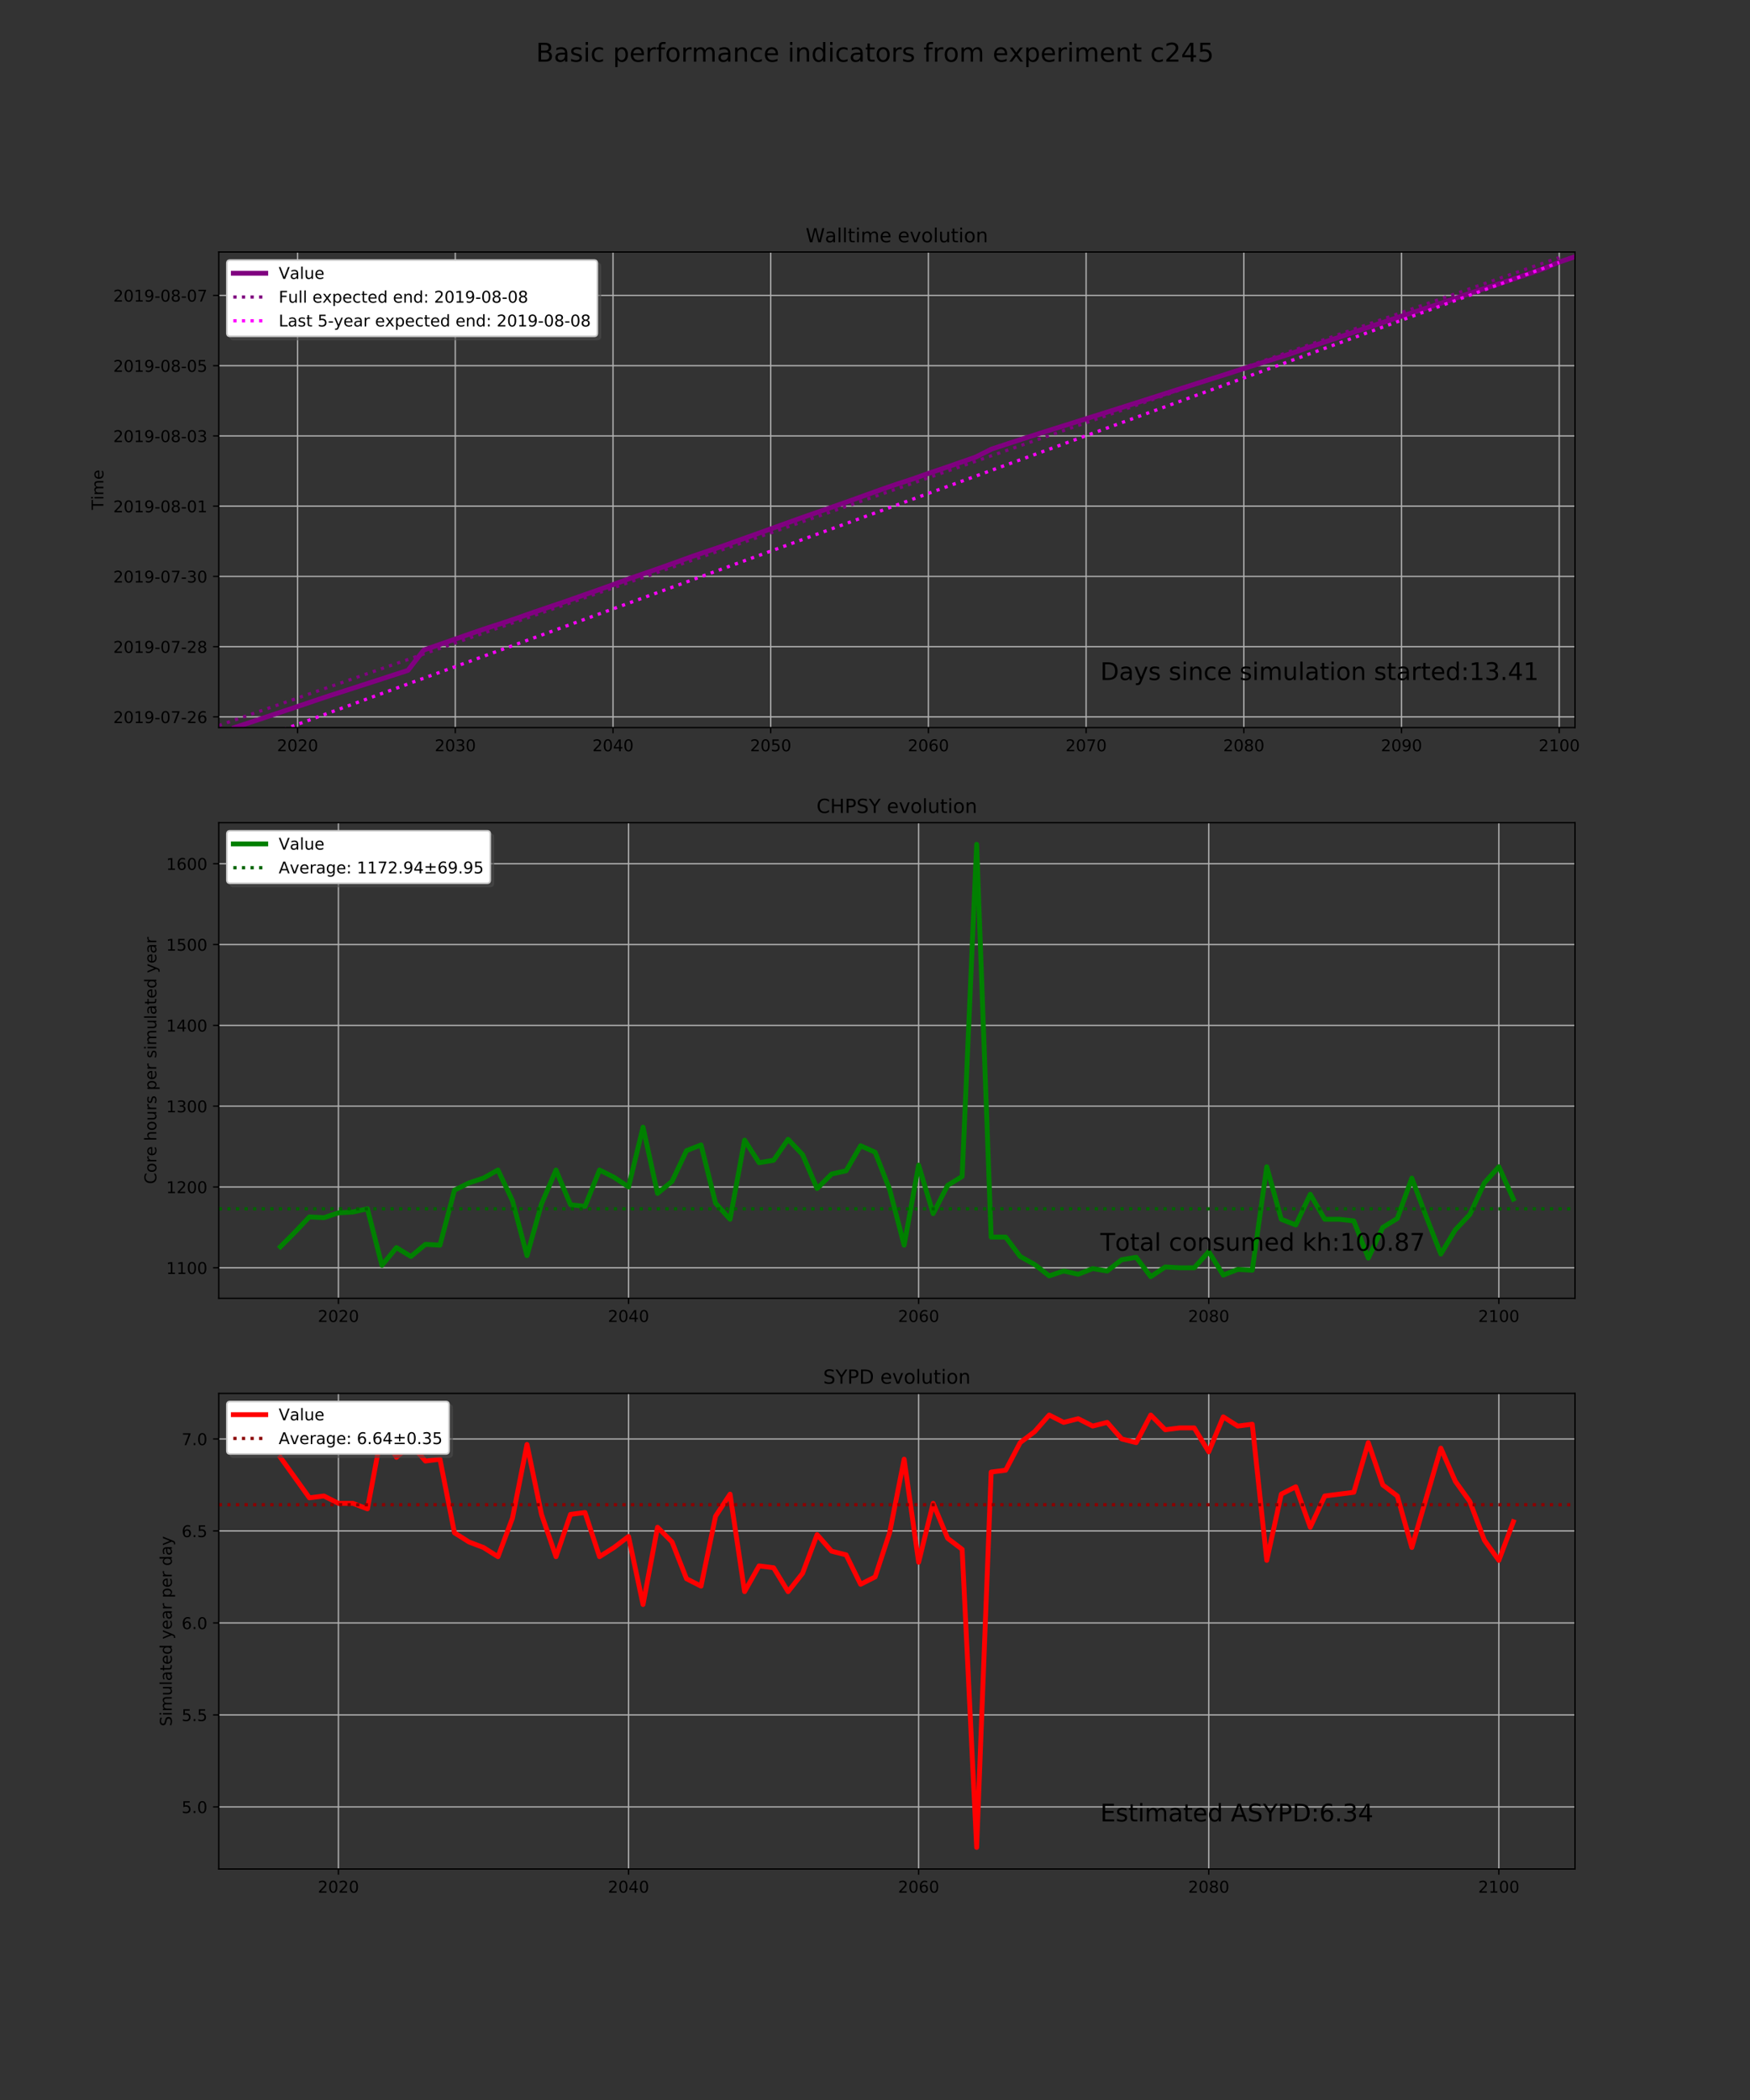 <?xml version="1.0" encoding="utf-8" standalone="no"?>
<!DOCTYPE svg PUBLIC "-//W3C//DTD SVG 1.1//EN"
  "http://www.w3.org/Graphics/SVG/1.1/DTD/svg11.dtd">
<!-- Created with matplotlib (http://matplotlib.org/) -->
<svg height="1296pt" version="1.1" viewBox="0 0 1080 1296" width="1080pt" xmlns="http://www.w3.org/2000/svg" xmlns:xlink="http://www.w3.org/1999/xlink">
 <rect x="0" y="0" width="1080" height="1296" fill="#333333" stroke="none"/>
 <defs>
  <style type="text/css">
*{stroke-linecap:butt;stroke-linejoin:round;}
  </style>
 </defs>
 <g id="figure_1">
  <g id="patch_1">
   <path d="M 0 1296 
L 1080 1296 
L 1080 0 
L 0 0 
z
" style="fill:none;"/>
  </g>
  <g id="axes_1">
   <g id="patch_2">
    <path d="M 135 449.026 
L 972 449.026 
L 972 155.52 
L 135 155.52 
z
" style="fill:none;"/>
   </g>
   <g id="matplotlib.axis_1">
    <g id="xtick_1">
     <g id="line2d_1">
      <path clip-path="url(#p133abed54d)" d="M 183.663 449.026 
L 183.663 155.52 
" style="fill:none;stroke:#b0b0b0;stroke-linecap:square;stroke-width:0.8;"/>
     </g>
     <g id="line2d_2">
      <defs>
       <path d="M 0 0 
L 0 3.5 
" id="m86b661ff43" style="stroke:#000000;stroke-width:0.8;"/>
      </defs>
      <g>
       <use style="stroke:#000000;stroke-width:0.8;" x="183.663" xlink:href="#m86b661ff43" y="449.026"/>
      </g>
     </g>
     <g id="text_1">
      <!-- 2020 -->
      <defs>
       <path d="M 19.188 8.297 
L 53.609 8.297 
L 53.609 0 
L 7.328 0 
L 7.328 8.297 
Q 12.938 14.109 22.625 23.891 
Q 32.328 33.688 34.812 36.531 
Q 39.547 41.844 41.422 45.531 
Q 43.312 49.219 43.312 52.781 
Q 43.312 58.594 39.234 62.25 
Q 35.156 65.922 28.609 65.922 
Q 23.969 65.922 18.812 64.312 
Q 13.672 62.703 7.812 59.422 
L 7.812 69.391 
Q 13.766 71.781 18.938 73 
Q 24.125 74.219 28.422 74.219 
Q 39.75 74.219 46.484 68.547 
Q 53.219 62.891 53.219 53.422 
Q 53.219 48.922 51.531 44.891 
Q 49.859 40.875 45.406 35.406 
Q 44.188 33.984 37.641 27.219 
Q 31.109 20.453 19.188 8.297 
z
" id="DejaVuSans-32"/>
       <path d="M 31.781 66.406 
Q 24.172 66.406 20.328 58.906 
Q 16.5 51.422 16.5 36.375 
Q 16.5 21.391 20.328 13.891 
Q 24.172 6.391 31.781 6.391 
Q 39.453 6.391 43.281 13.891 
Q 47.125 21.391 47.125 36.375 
Q 47.125 51.422 43.281 58.906 
Q 39.453 66.406 31.781 66.406 
z
M 31.781 74.219 
Q 44.047 74.219 50.516 64.516 
Q 56.984 54.828 56.984 36.375 
Q 56.984 17.969 50.516 8.266 
Q 44.047 -1.422 31.781 -1.422 
Q 19.531 -1.422 13.062 8.266 
Q 6.594 17.969 6.594 36.375 
Q 6.594 54.828 13.062 64.516 
Q 19.531 74.219 31.781 74.219 
z
" id="DejaVuSans-30"/>
      </defs>
      <g transform="translate(170.938 463.624)scale(0.1 -0.1)">
       <use xlink:href="#DejaVuSans-32"/>
       <use x="63.623" xlink:href="#DejaVuSans-30"/>
       <use x="127.246" xlink:href="#DejaVuSans-32"/>
       <use x="190.869" xlink:href="#DejaVuSans-30"/>
      </g>
     </g>
    </g>
    <g id="xtick_2">
     <g id="line2d_3">
      <path clip-path="url(#p133abed54d)" d="M 280.988 449.026 
L 280.988 155.52 
" style="fill:none;stroke:#b0b0b0;stroke-linecap:square;stroke-width:0.8;"/>
     </g>
     <g id="line2d_4">
      <g>
       <use style="stroke:#000000;stroke-width:0.8;" x="280.988" xlink:href="#m86b661ff43" y="449.026"/>
      </g>
     </g>
     <g id="text_2">
      <!-- 2030 -->
      <defs>
       <path d="M 40.578 39.312 
Q 47.656 37.797 51.625 33 
Q 55.609 28.219 55.609 21.188 
Q 55.609 10.406 48.188 4.484 
Q 40.766 -1.422 27.094 -1.422 
Q 22.516 -1.422 17.656 -0.516 
Q 12.797 0.391 7.625 2.203 
L 7.625 11.719 
Q 11.719 9.328 16.594 8.109 
Q 21.484 6.891 26.812 6.891 
Q 36.078 6.891 40.938 10.547 
Q 45.797 14.203 45.797 21.188 
Q 45.797 27.641 41.281 31.266 
Q 36.766 34.906 28.719 34.906 
L 20.219 34.906 
L 20.219 43.016 
L 29.109 43.016 
Q 36.375 43.016 40.234 45.922 
Q 44.094 48.828 44.094 54.297 
Q 44.094 59.906 40.109 62.906 
Q 36.141 65.922 28.719 65.922 
Q 24.656 65.922 20.016 65.031 
Q 15.375 64.156 9.812 62.312 
L 9.812 71.094 
Q 15.438 72.656 20.344 73.438 
Q 25.25 74.219 29.594 74.219 
Q 40.828 74.219 47.359 69.109 
Q 53.906 64.016 53.906 55.328 
Q 53.906 49.266 50.438 45.094 
Q 46.969 40.922 40.578 39.312 
z
" id="DejaVuSans-33"/>
      </defs>
      <g transform="translate(268.263 463.624)scale(0.1 -0.1)">
       <use xlink:href="#DejaVuSans-32"/>
       <use x="63.623" xlink:href="#DejaVuSans-30"/>
       <use x="127.246" xlink:href="#DejaVuSans-33"/>
       <use x="190.869" xlink:href="#DejaVuSans-30"/>
      </g>
     </g>
    </g>
    <g id="xtick_3">
     <g id="line2d_5">
      <path clip-path="url(#p133abed54d)" d="M 378.314 449.026 
L 378.314 155.52 
" style="fill:none;stroke:#b0b0b0;stroke-linecap:square;stroke-width:0.8;"/>
     </g>
     <g id="line2d_6">
      <g>
       <use style="stroke:#000000;stroke-width:0.8;" x="378.314" xlink:href="#m86b661ff43" y="449.026"/>
      </g>
     </g>
     <g id="text_3">
      <!-- 2040 -->
      <defs>
       <path d="M 37.797 64.312 
L 12.891 25.391 
L 37.797 25.391 
z
M 35.203 72.906 
L 47.609 72.906 
L 47.609 25.391 
L 58.016 25.391 
L 58.016 17.188 
L 47.609 17.188 
L 47.609 0 
L 37.797 0 
L 37.797 17.188 
L 4.891 17.188 
L 4.891 26.703 
z
" id="DejaVuSans-34"/>
      </defs>
      <g transform="translate(365.589 463.624)scale(0.1 -0.1)">
       <use xlink:href="#DejaVuSans-32"/>
       <use x="63.623" xlink:href="#DejaVuSans-30"/>
       <use x="127.246" xlink:href="#DejaVuSans-34"/>
       <use x="190.869" xlink:href="#DejaVuSans-30"/>
      </g>
     </g>
    </g>
    <g id="xtick_4">
     <g id="line2d_7">
      <path clip-path="url(#p133abed54d)" d="M 475.64 449.026 
L 475.64 155.52 
" style="fill:none;stroke:#b0b0b0;stroke-linecap:square;stroke-width:0.8;"/>
     </g>
     <g id="line2d_8">
      <g>
       <use style="stroke:#000000;stroke-width:0.8;" x="475.64" xlink:href="#m86b661ff43" y="449.026"/>
      </g>
     </g>
     <g id="text_4">
      <!-- 2050 -->
      <defs>
       <path d="M 10.797 72.906 
L 49.516 72.906 
L 49.516 64.594 
L 19.828 64.594 
L 19.828 46.734 
Q 21.969 47.469 24.109 47.828 
Q 26.266 48.188 28.422 48.188 
Q 40.625 48.188 47.75 41.5 
Q 54.891 34.812 54.891 23.391 
Q 54.891 11.625 47.562 5.094 
Q 40.234 -1.422 26.906 -1.422 
Q 22.312 -1.422 17.547 -0.641 
Q 12.797 0.141 7.719 1.703 
L 7.719 11.625 
Q 12.109 9.234 16.797 8.062 
Q 21.484 6.891 26.703 6.891 
Q 35.156 6.891 40.078 11.328 
Q 45.016 15.766 45.016 23.391 
Q 45.016 31 40.078 35.438 
Q 35.156 39.891 26.703 39.891 
Q 22.75 39.891 18.812 39.016 
Q 14.891 38.141 10.797 36.281 
z
" id="DejaVuSans-35"/>
      </defs>
      <g transform="translate(462.915 463.624)scale(0.1 -0.1)">
       <use xlink:href="#DejaVuSans-32"/>
       <use x="63.623" xlink:href="#DejaVuSans-30"/>
       <use x="127.246" xlink:href="#DejaVuSans-35"/>
       <use x="190.869" xlink:href="#DejaVuSans-30"/>
      </g>
     </g>
    </g>
    <g id="xtick_5">
     <g id="line2d_9">
      <path clip-path="url(#p133abed54d)" d="M 572.965 449.026 
L 572.965 155.52 
" style="fill:none;stroke:#b0b0b0;stroke-linecap:square;stroke-width:0.8;"/>
     </g>
     <g id="line2d_10">
      <g>
       <use style="stroke:#000000;stroke-width:0.8;" x="572.965" xlink:href="#m86b661ff43" y="449.026"/>
      </g>
     </g>
     <g id="text_5">
      <!-- 2060 -->
      <defs>
       <path d="M 33.016 40.375 
Q 26.375 40.375 22.484 35.828 
Q 18.609 31.297 18.609 23.391 
Q 18.609 15.531 22.484 10.953 
Q 26.375 6.391 33.016 6.391 
Q 39.656 6.391 43.531 10.953 
Q 47.406 15.531 47.406 23.391 
Q 47.406 31.297 43.531 35.828 
Q 39.656 40.375 33.016 40.375 
z
M 52.594 71.297 
L 52.594 62.312 
Q 48.875 64.062 45.094 64.984 
Q 41.312 65.922 37.594 65.922 
Q 27.828 65.922 22.672 59.328 
Q 17.531 52.734 16.797 39.406 
Q 19.672 43.656 24.016 45.922 
Q 28.375 48.188 33.594 48.188 
Q 44.578 48.188 50.953 41.516 
Q 57.328 34.859 57.328 23.391 
Q 57.328 12.156 50.688 5.359 
Q 44.047 -1.422 33.016 -1.422 
Q 20.359 -1.422 13.672 8.266 
Q 6.984 17.969 6.984 36.375 
Q 6.984 53.656 15.188 63.938 
Q 23.391 74.219 37.203 74.219 
Q 40.922 74.219 44.703 73.484 
Q 48.484 72.75 52.594 71.297 
z
" id="DejaVuSans-36"/>
      </defs>
      <g transform="translate(560.24 463.624)scale(0.1 -0.1)">
       <use xlink:href="#DejaVuSans-32"/>
       <use x="63.623" xlink:href="#DejaVuSans-30"/>
       <use x="127.246" xlink:href="#DejaVuSans-36"/>
       <use x="190.869" xlink:href="#DejaVuSans-30"/>
      </g>
     </g>
    </g>
    <g id="xtick_6">
     <g id="line2d_11">
      <path clip-path="url(#p133abed54d)" d="M 670.291 449.026 
L 670.291 155.52 
" style="fill:none;stroke:#b0b0b0;stroke-linecap:square;stroke-width:0.8;"/>
     </g>
     <g id="line2d_12">
      <g>
       <use style="stroke:#000000;stroke-width:0.8;" x="670.291" xlink:href="#m86b661ff43" y="449.026"/>
      </g>
     </g>
     <g id="text_6">
      <!-- 2070 -->
      <defs>
       <path d="M 8.203 72.906 
L 55.078 72.906 
L 55.078 68.703 
L 28.609 0 
L 18.312 0 
L 43.219 64.594 
L 8.203 64.594 
z
" id="DejaVuSans-37"/>
      </defs>
      <g transform="translate(657.566 463.624)scale(0.1 -0.1)">
       <use xlink:href="#DejaVuSans-32"/>
       <use x="63.623" xlink:href="#DejaVuSans-30"/>
       <use x="127.246" xlink:href="#DejaVuSans-37"/>
       <use x="190.869" xlink:href="#DejaVuSans-30"/>
      </g>
     </g>
    </g>
    <g id="xtick_7">
     <g id="line2d_13">
      <path clip-path="url(#p133abed54d)" d="M 767.616 449.026 
L 767.616 155.52 
" style="fill:none;stroke:#b0b0b0;stroke-linecap:square;stroke-width:0.8;"/>
     </g>
     <g id="line2d_14">
      <g>
       <use style="stroke:#000000;stroke-width:0.8;" x="767.616" xlink:href="#m86b661ff43" y="449.026"/>
      </g>
     </g>
     <g id="text_7">
      <!-- 2080 -->
      <defs>
       <path d="M 31.781 34.625 
Q 24.75 34.625 20.719 30.859 
Q 16.703 27.094 16.703 20.516 
Q 16.703 13.922 20.719 10.156 
Q 24.75 6.391 31.781 6.391 
Q 38.812 6.391 42.859 10.172 
Q 46.922 13.969 46.922 20.516 
Q 46.922 27.094 42.891 30.859 
Q 38.875 34.625 31.781 34.625 
z
M 21.922 38.812 
Q 15.578 40.375 12.031 44.719 
Q 8.5 49.078 8.5 55.328 
Q 8.5 64.062 14.719 69.141 
Q 20.953 74.219 31.781 74.219 
Q 42.672 74.219 48.875 69.141 
Q 55.078 64.062 55.078 55.328 
Q 55.078 49.078 51.531 44.719 
Q 48 40.375 41.703 38.812 
Q 48.828 37.156 52.797 32.312 
Q 56.781 27.484 56.781 20.516 
Q 56.781 9.906 50.312 4.234 
Q 43.844 -1.422 31.781 -1.422 
Q 19.734 -1.422 13.25 4.234 
Q 6.781 9.906 6.781 20.516 
Q 6.781 27.484 10.781 32.312 
Q 14.797 37.156 21.922 38.812 
z
M 18.312 54.391 
Q 18.312 48.734 21.844 45.562 
Q 25.391 42.391 31.781 42.391 
Q 38.141 42.391 41.719 45.562 
Q 45.312 48.734 45.312 54.391 
Q 45.312 60.062 41.719 63.234 
Q 38.141 66.406 31.781 66.406 
Q 25.391 66.406 21.844 63.234 
Q 18.312 60.062 18.312 54.391 
z
" id="DejaVuSans-38"/>
      </defs>
      <g transform="translate(754.891 463.624)scale(0.1 -0.1)">
       <use xlink:href="#DejaVuSans-32"/>
       <use x="63.623" xlink:href="#DejaVuSans-30"/>
       <use x="127.246" xlink:href="#DejaVuSans-38"/>
       <use x="190.869" xlink:href="#DejaVuSans-30"/>
      </g>
     </g>
    </g>
    <g id="xtick_8">
     <g id="line2d_15">
      <path clip-path="url(#p133abed54d)" d="M 864.942 449.026 
L 864.942 155.52 
" style="fill:none;stroke:#b0b0b0;stroke-linecap:square;stroke-width:0.8;"/>
     </g>
     <g id="line2d_16">
      <g>
       <use style="stroke:#000000;stroke-width:0.8;" x="864.942" xlink:href="#m86b661ff43" y="449.026"/>
      </g>
     </g>
     <g id="text_8">
      <!-- 2090 -->
      <defs>
       <path d="M 10.984 1.516 
L 10.984 10.5 
Q 14.703 8.734 18.5 7.812 
Q 22.312 6.891 25.984 6.891 
Q 35.75 6.891 40.891 13.453 
Q 46.047 20.016 46.781 33.406 
Q 43.953 29.203 39.594 26.953 
Q 35.25 24.703 29.984 24.703 
Q 19.047 24.703 12.672 31.312 
Q 6.297 37.938 6.297 49.422 
Q 6.297 60.641 12.938 67.422 
Q 19.578 74.219 30.609 74.219 
Q 43.266 74.219 49.922 64.516 
Q 56.594 54.828 56.594 36.375 
Q 56.594 19.141 48.406 8.859 
Q 40.234 -1.422 26.422 -1.422 
Q 22.703 -1.422 18.891 -0.688 
Q 15.094 0.047 10.984 1.516 
z
M 30.609 32.422 
Q 37.25 32.422 41.125 36.953 
Q 45.016 41.5 45.016 49.422 
Q 45.016 57.281 41.125 61.844 
Q 37.25 66.406 30.609 66.406 
Q 23.969 66.406 20.094 61.844 
Q 16.219 57.281 16.219 49.422 
Q 16.219 41.5 20.094 36.953 
Q 23.969 32.422 30.609 32.422 
z
" id="DejaVuSans-39"/>
      </defs>
      <g transform="translate(852.217 463.624)scale(0.1 -0.1)">
       <use xlink:href="#DejaVuSans-32"/>
       <use x="63.623" xlink:href="#DejaVuSans-30"/>
       <use x="127.246" xlink:href="#DejaVuSans-39"/>
       <use x="190.869" xlink:href="#DejaVuSans-30"/>
      </g>
     </g>
    </g>
    <g id="xtick_9">
     <g id="line2d_17">
      <path clip-path="url(#p133abed54d)" d="M 962.267 449.026 
L 962.267 155.52 
" style="fill:none;stroke:#b0b0b0;stroke-linecap:square;stroke-width:0.8;"/>
     </g>
     <g id="line2d_18">
      <g>
       <use style="stroke:#000000;stroke-width:0.8;" x="962.267" xlink:href="#m86b661ff43" y="449.026"/>
      </g>
     </g>
     <g id="text_9">
      <!-- 2100 -->
      <defs>
       <path d="M 12.406 8.297 
L 28.516 8.297 
L 28.516 63.922 
L 10.984 60.406 
L 10.984 69.391 
L 28.422 72.906 
L 38.281 72.906 
L 38.281 8.297 
L 54.391 8.297 
L 54.391 0 
L 12.406 0 
z
" id="DejaVuSans-31"/>
      </defs>
      <g transform="translate(949.542 463.624)scale(0.1 -0.1)">
       <use xlink:href="#DejaVuSans-32"/>
       <use x="63.623" xlink:href="#DejaVuSans-31"/>
       <use x="127.246" xlink:href="#DejaVuSans-30"/>
       <use x="190.869" xlink:href="#DejaVuSans-30"/>
      </g>
     </g>
    </g>
   </g>
   <g id="matplotlib.axis_2">
    <g id="ytick_1">
     <g id="line2d_19">
      <path clip-path="url(#p133abed54d)" d="M 135 442.425 
L 972 442.425 
" style="fill:none;stroke:#b0b0b0;stroke-linecap:square;stroke-width:0.8;"/>
     </g>
     <g id="line2d_20">
      <defs>
       <path d="M 0 0 
L -3.5 0 
" id="m5041dc3259" style="stroke:#000000;stroke-width:0.8;"/>
      </defs>
      <g>
       <use style="stroke:#000000;stroke-width:0.8;" x="135" xlink:href="#m5041dc3259" y="442.425"/>
      </g>
     </g>
     <g id="text_10">
      <!-- 2019-07-26 -->
      <defs>
       <path d="M 4.891 31.391 
L 31.203 31.391 
L 31.203 23.391 
L 4.891 23.391 
z
" id="DejaVuSans-2d"/>
      </defs>
      <g transform="translate(69.884 446.224)scale(0.1 -0.1)">
       <use xlink:href="#DejaVuSans-32"/>
       <use x="63.623" xlink:href="#DejaVuSans-30"/>
       <use x="127.246" xlink:href="#DejaVuSans-31"/>
       <use x="190.869" xlink:href="#DejaVuSans-39"/>
       <use x="254.492" xlink:href="#DejaVuSans-2d"/>
       <use x="290.576" xlink:href="#DejaVuSans-30"/>
       <use x="354.199" xlink:href="#DejaVuSans-37"/>
       <use x="417.822" xlink:href="#DejaVuSans-2d"/>
       <use x="453.906" xlink:href="#DejaVuSans-32"/>
       <use x="517.529" xlink:href="#DejaVuSans-36"/>
      </g>
     </g>
    </g>
    <g id="ytick_2">
     <g id="line2d_21">
      <path clip-path="url(#p133abed54d)" d="M 135 399.074 
L 972 399.074 
" style="fill:none;stroke:#b0b0b0;stroke-linecap:square;stroke-width:0.8;"/>
     </g>
     <g id="line2d_22">
      <g>
       <use style="stroke:#000000;stroke-width:0.8;" x="135" xlink:href="#m5041dc3259" y="399.074"/>
      </g>
     </g>
     <g id="text_11">
      <!-- 2019-07-28 -->
      <g transform="translate(69.884 402.873)scale(0.1 -0.1)">
       <use xlink:href="#DejaVuSans-32"/>
       <use x="63.623" xlink:href="#DejaVuSans-30"/>
       <use x="127.246" xlink:href="#DejaVuSans-31"/>
       <use x="190.869" xlink:href="#DejaVuSans-39"/>
       <use x="254.492" xlink:href="#DejaVuSans-2d"/>
       <use x="290.576" xlink:href="#DejaVuSans-30"/>
       <use x="354.199" xlink:href="#DejaVuSans-37"/>
       <use x="417.822" xlink:href="#DejaVuSans-2d"/>
       <use x="453.906" xlink:href="#DejaVuSans-32"/>
       <use x="517.529" xlink:href="#DejaVuSans-38"/>
      </g>
     </g>
    </g>
    <g id="ytick_3">
     <g id="line2d_23">
      <path clip-path="url(#p133abed54d)" d="M 135 355.723 
L 972 355.723 
" style="fill:none;stroke:#b0b0b0;stroke-linecap:square;stroke-width:0.8;"/>
     </g>
     <g id="line2d_24">
      <g>
       <use style="stroke:#000000;stroke-width:0.8;" x="135" xlink:href="#m5041dc3259" y="355.723"/>
      </g>
     </g>
     <g id="text_12">
      <!-- 2019-07-30 -->
      <g transform="translate(69.884 359.522)scale(0.1 -0.1)">
       <use xlink:href="#DejaVuSans-32"/>
       <use x="63.623" xlink:href="#DejaVuSans-30"/>
       <use x="127.246" xlink:href="#DejaVuSans-31"/>
       <use x="190.869" xlink:href="#DejaVuSans-39"/>
       <use x="254.492" xlink:href="#DejaVuSans-2d"/>
       <use x="290.576" xlink:href="#DejaVuSans-30"/>
       <use x="354.199" xlink:href="#DejaVuSans-37"/>
       <use x="417.822" xlink:href="#DejaVuSans-2d"/>
       <use x="453.906" xlink:href="#DejaVuSans-33"/>
       <use x="517.529" xlink:href="#DejaVuSans-30"/>
      </g>
     </g>
    </g>
    <g id="ytick_4">
     <g id="line2d_25">
      <path clip-path="url(#p133abed54d)" d="M 135 312.372 
L 972 312.372 
" style="fill:none;stroke:#b0b0b0;stroke-linecap:square;stroke-width:0.8;"/>
     </g>
     <g id="line2d_26">
      <g>
       <use style="stroke:#000000;stroke-width:0.8;" x="135" xlink:href="#m5041dc3259" y="312.372"/>
      </g>
     </g>
     <g id="text_13">
      <!-- 2019-08-01 -->
      <g transform="translate(69.884 316.171)scale(0.1 -0.1)">
       <use xlink:href="#DejaVuSans-32"/>
       <use x="63.623" xlink:href="#DejaVuSans-30"/>
       <use x="127.246" xlink:href="#DejaVuSans-31"/>
       <use x="190.869" xlink:href="#DejaVuSans-39"/>
       <use x="254.492" xlink:href="#DejaVuSans-2d"/>
       <use x="290.576" xlink:href="#DejaVuSans-30"/>
       <use x="354.199" xlink:href="#DejaVuSans-38"/>
       <use x="417.822" xlink:href="#DejaVuSans-2d"/>
       <use x="453.906" xlink:href="#DejaVuSans-30"/>
       <use x="517.529" xlink:href="#DejaVuSans-31"/>
      </g>
     </g>
    </g>
    <g id="ytick_5">
     <g id="line2d_27">
      <path clip-path="url(#p133abed54d)" d="M 135 269.021 
L 972 269.021 
" style="fill:none;stroke:#b0b0b0;stroke-linecap:square;stroke-width:0.8;"/>
     </g>
     <g id="line2d_28">
      <g>
       <use style="stroke:#000000;stroke-width:0.8;" x="135" xlink:href="#m5041dc3259" y="269.021"/>
      </g>
     </g>
     <g id="text_14">
      <!-- 2019-08-03 -->
      <g transform="translate(69.884 272.82)scale(0.1 -0.1)">
       <use xlink:href="#DejaVuSans-32"/>
       <use x="63.623" xlink:href="#DejaVuSans-30"/>
       <use x="127.246" xlink:href="#DejaVuSans-31"/>
       <use x="190.869" xlink:href="#DejaVuSans-39"/>
       <use x="254.492" xlink:href="#DejaVuSans-2d"/>
       <use x="290.576" xlink:href="#DejaVuSans-30"/>
       <use x="354.199" xlink:href="#DejaVuSans-38"/>
       <use x="417.822" xlink:href="#DejaVuSans-2d"/>
       <use x="453.906" xlink:href="#DejaVuSans-30"/>
       <use x="517.529" xlink:href="#DejaVuSans-33"/>
      </g>
     </g>
    </g>
    <g id="ytick_6">
     <g id="line2d_29">
      <path clip-path="url(#p133abed54d)" d="M 135 225.67 
L 972 225.67 
" style="fill:none;stroke:#b0b0b0;stroke-linecap:square;stroke-width:0.8;"/>
     </g>
     <g id="line2d_30">
      <g>
       <use style="stroke:#000000;stroke-width:0.8;" x="135" xlink:href="#m5041dc3259" y="225.67"/>
      </g>
     </g>
     <g id="text_15">
      <!-- 2019-08-05 -->
      <g transform="translate(69.884 229.469)scale(0.1 -0.1)">
       <use xlink:href="#DejaVuSans-32"/>
       <use x="63.623" xlink:href="#DejaVuSans-30"/>
       <use x="127.246" xlink:href="#DejaVuSans-31"/>
       <use x="190.869" xlink:href="#DejaVuSans-39"/>
       <use x="254.492" xlink:href="#DejaVuSans-2d"/>
       <use x="290.576" xlink:href="#DejaVuSans-30"/>
       <use x="354.199" xlink:href="#DejaVuSans-38"/>
       <use x="417.822" xlink:href="#DejaVuSans-2d"/>
       <use x="453.906" xlink:href="#DejaVuSans-30"/>
       <use x="517.529" xlink:href="#DejaVuSans-35"/>
      </g>
     </g>
    </g>
    <g id="ytick_7">
     <g id="line2d_31">
      <path clip-path="url(#p133abed54d)" d="M 135 182.319 
L 972 182.319 
" style="fill:none;stroke:#b0b0b0;stroke-linecap:square;stroke-width:0.8;"/>
     </g>
     <g id="line2d_32">
      <g>
       <use style="stroke:#000000;stroke-width:0.8;" x="135" xlink:href="#m5041dc3259" y="182.319"/>
      </g>
     </g>
     <g id="text_16">
      <!-- 2019-08-07 -->
      <g transform="translate(69.884 186.118)scale(0.1 -0.1)">
       <use xlink:href="#DejaVuSans-32"/>
       <use x="63.623" xlink:href="#DejaVuSans-30"/>
       <use x="127.246" xlink:href="#DejaVuSans-31"/>
       <use x="190.869" xlink:href="#DejaVuSans-39"/>
       <use x="254.492" xlink:href="#DejaVuSans-2d"/>
       <use x="290.576" xlink:href="#DejaVuSans-30"/>
       <use x="354.199" xlink:href="#DejaVuSans-38"/>
       <use x="417.822" xlink:href="#DejaVuSans-2d"/>
       <use x="453.906" xlink:href="#DejaVuSans-30"/>
       <use x="517.529" xlink:href="#DejaVuSans-37"/>
      </g>
     </g>
    </g>
    <g id="text_17">
     <!-- Time -->
     <defs>
      <path d="M -0.297 72.906 
L 61.375 72.906 
L 61.375 64.594 
L 35.5 64.594 
L 35.5 0 
L 25.594 0 
L 25.594 64.594 
L -0.297 64.594 
z
" id="DejaVuSans-54"/>
      <path d="M 9.422 54.688 
L 18.406 54.688 
L 18.406 0 
L 9.422 0 
z
M 9.422 75.984 
L 18.406 75.984 
L 18.406 64.594 
L 9.422 64.594 
z
" id="DejaVuSans-69"/>
      <path d="M 52 44.188 
Q 55.375 50.25 60.062 53.125 
Q 64.75 56 71.094 56 
Q 79.641 56 84.281 50.016 
Q 88.922 44.047 88.922 33.016 
L 88.922 0 
L 79.891 0 
L 79.891 32.719 
Q 79.891 40.578 77.094 44.375 
Q 74.312 48.188 68.609 48.188 
Q 61.625 48.188 57.562 43.547 
Q 53.516 38.922 53.516 30.906 
L 53.516 0 
L 44.484 0 
L 44.484 32.719 
Q 44.484 40.625 41.703 44.406 
Q 38.922 48.188 33.109 48.188 
Q 26.219 48.188 22.156 43.531 
Q 18.109 38.875 18.109 30.906 
L 18.109 0 
L 9.078 0 
L 9.078 54.688 
L 18.109 54.688 
L 18.109 46.188 
Q 21.188 51.219 25.484 53.609 
Q 29.781 56 35.688 56 
Q 41.656 56 45.828 52.969 
Q 50 49.953 52 44.188 
z
" id="DejaVuSans-6d"/>
      <path d="M 56.203 29.594 
L 56.203 25.203 
L 14.891 25.203 
Q 15.484 15.922 20.484 11.062 
Q 25.484 6.203 34.422 6.203 
Q 39.594 6.203 44.453 7.469 
Q 49.312 8.734 54.109 11.281 
L 54.109 2.781 
Q 49.266 0.734 44.188 -0.344 
Q 39.109 -1.422 33.891 -1.422 
Q 20.797 -1.422 13.156 6.188 
Q 5.516 13.812 5.516 26.812 
Q 5.516 40.234 12.766 48.109 
Q 20.016 56 32.328 56 
Q 43.359 56 49.781 48.891 
Q 56.203 41.797 56.203 29.594 
z
M 47.219 32.234 
Q 47.125 39.594 43.094 43.984 
Q 39.062 48.391 32.422 48.391 
Q 24.906 48.391 20.391 44.141 
Q 15.875 39.891 15.188 32.172 
z
" id="DejaVuSans-65"/>
     </defs>
     <g transform="translate(63.805 314.66)rotate(-90)scale(0.1 -0.1)">
      <use xlink:href="#DejaVuSans-54"/>
      <use x="61.037" xlink:href="#DejaVuSans-69"/>
      <use x="88.82" xlink:href="#DejaVuSans-6d"/>
      <use x="186.232" xlink:href="#DejaVuSans-65"/>
     </g>
    </g>
   </g>
   <g id="line2d_33">
    <path clip-path="url(#p133abed54d)" d="M 144.733 449.026 
L 154.465 445.803 
L 164.198 442.54 
L 173.93 439.281 
L 183.663 436.004 
L 193.395 432.717 
L 203.128 429.43 
L 212.86 426.336 
L 222.593 423.178 
L 232.326 420.041 
L 242.058 416.873 
L 251.791 413.708 
L 261.523 401.173 
L 271.256 397.781 
L 280.988 394.382 
L 290.721 390.955 
L 300.453 387.635 
L 310.186 384.496 
L 319.919 381.191 
L 329.651 377.767 
L 339.384 374.46 
L 349.116 371.151 
L 358.849 367.722 
L 368.581 364.32 
L 378.314 360.819 
L 388.047 357.231 
L 397.779 353.885 
L 407.512 350.496 
L 417.244 347 
L 426.977 343.464 
L 436.709 340.146 
L 446.442 336.884 
L 456.174 333.354 
L 465.907 329.886 
L 475.64 326.416 
L 485.372 322.878 
L 495.105 319.386 
L 504.837 316.008 
L 514.57 312.592 
L 524.302 309.167 
L 534.035 305.651 
L 543.767 302.143 
L 553.5 298.776 
L 563.233 295.605 
L 572.965 292.154 
L 582.698 288.86 
L 592.43 285.483 
L 602.163 282.069 
L 611.895 277.164 
L 621.628 273.965 
L 631.36 270.774 
L 641.093 267.651 
L 650.826 264.552 
L 660.558 261.487 
L 670.291 258.412 
L 680.023 255.35 
L 689.756 252.269 
L 699.488 249.187 
L 709.221 246.075 
L 718.953 242.956 
L 728.686 239.84 
L 738.419 236.744 
L 748.151 233.659 
L 757.884 230.571 
L 767.616 227.429 
L 777.349 224.361 
L 787.081 221.281 
L 796.814 218.194 
L 806.547 214.751 
L 816.279 211.488 
L 826.012 208.255 
L 835.744 204.916 
L 845.477 201.652 
L 855.209 198.389 
L 864.942 195.135 
L 874.674 192.01 
L 884.407 188.781 
L 894.14 185.515 
L 903.872 182.118 
L 913.605 178.854 
L 923.337 175.722 
L 933.07 172.495 
L 942.802 169.227 
L 952.535 165.849 
L 962.267 161.746 
L 972 158.421 
" style="fill:none;stroke:#800080;stroke-linecap:square;stroke-width:3;"/>
   </g>
   <g id="line2d_34">
    <path clip-path="url(#p133abed54d)" d="M 135 447.775 
L 144.733 444.377 
L 154.465 440.979 
L 164.198 437.58 
L 173.93 434.182 
L 183.663 430.784 
L 193.395 427.385 
L 203.128 423.987 
L 212.86 420.589 
L 222.593 417.19 
L 232.326 413.792 
L 242.058 410.394 
L 251.791 406.995 
L 261.523 403.597 
L 271.256 400.199 
L 280.988 396.8 
L 290.721 393.402 
L 300.453 390.004 
L 310.186 386.606 
L 319.919 383.207 
L 329.651 379.809 
L 339.384 376.411 
L 349.116 373.012 
L 358.849 369.614 
L 368.581 366.216 
L 378.314 362.817 
L 388.047 359.419 
L 397.779 356.021 
L 407.512 352.622 
L 417.244 349.224 
L 426.977 345.826 
L 436.709 342.427 
L 446.442 339.029 
L 456.174 335.631 
L 465.907 332.232 
L 475.64 328.834 
L 485.372 325.436 
L 495.105 322.038 
L 504.837 318.639 
L 514.57 315.241 
L 524.302 311.843 
L 534.035 308.444 
L 543.767 305.046 
L 553.5 301.648 
L 563.233 298.249 
L 572.965 294.851 
L 582.698 291.453 
L 592.43 288.054 
L 602.163 284.656 
L 611.895 281.258 
L 621.628 277.859 
L 631.36 274.461 
L 641.093 271.063 
L 650.826 267.664 
L 660.558 264.266 
L 670.291 260.868 
L 680.023 257.47 
L 689.756 254.071 
L 699.488 250.673 
L 709.221 247.275 
L 718.953 243.876 
L 728.686 240.478 
L 738.419 237.08 
L 748.151 233.681 
L 757.884 230.283 
L 767.616 226.885 
L 777.349 223.486 
L 787.081 220.088 
L 796.814 216.69 
L 806.547 213.291 
L 816.279 209.893 
L 826.012 206.495 
L 835.744 203.096 
L 845.477 199.698 
L 855.209 196.3 
L 864.942 192.901 
L 874.674 189.503 
L 884.407 186.105 
L 894.14 182.707 
L 903.872 179.308 
L 913.605 175.91 
L 923.337 172.512 
L 933.07 169.113 
L 942.802 165.715 
L 952.535 162.317 
L 962.267 158.918 
" style="fill:none;stroke:#800080;stroke-dasharray:2,3.3;stroke-dashoffset:0;stroke-width:2;"/>
   </g>
   <g id="line2d_35">
    <path clip-path="url(#p133abed54d)" d="M 135 464.845 
L 144.733 461.282 
L 154.465 457.719 
L 164.198 454.155 
L 173.93 450.592 
L 183.663 447.029 
L 193.395 443.466 
L 203.128 439.903 
L 212.86 436.34 
L 222.593 432.777 
L 232.326 429.214 
L 242.058 425.651 
L 251.791 422.088 
L 261.523 418.525 
L 271.256 414.962 
L 280.988 411.399 
L 290.721 407.836 
L 300.453 404.273 
L 310.186 400.71 
L 319.919 397.147 
L 329.651 393.584 
L 339.384 390.02 
L 349.116 386.457 
L 358.849 382.894 
L 368.581 379.331 
L 378.314 375.768 
L 388.047 372.205 
L 397.779 368.642 
L 407.512 365.079 
L 417.244 361.516 
L 426.977 357.953 
L 436.709 354.39 
L 446.442 350.827 
L 456.174 347.264 
L 465.907 343.701 
L 475.64 340.138 
L 485.372 336.575 
L 495.105 333.012 
L 504.837 329.448 
L 514.57 325.885 
L 524.302 322.322 
L 534.035 318.759 
L 543.767 315.196 
L 553.5 311.633 
L 563.233 308.07 
L 572.965 304.507 
L 582.698 300.944 
L 592.43 297.381 
L 602.163 293.818 
L 611.895 290.255 
L 621.628 286.692 
L 631.36 283.129 
L 641.093 279.566 
L 650.826 276.003 
L 660.558 272.44 
L 670.291 268.876 
L 680.023 265.313 
L 689.756 261.75 
L 699.488 258.187 
L 709.221 254.624 
L 718.953 251.061 
L 728.686 247.498 
L 738.419 243.935 
L 748.151 240.372 
L 757.884 236.809 
L 767.616 233.246 
L 777.349 229.683 
L 787.081 226.12 
L 796.814 222.557 
L 806.547 218.994 
L 816.279 215.431 
L 826.012 211.868 
L 835.744 208.304 
L 845.477 204.741 
L 855.209 201.178 
L 864.942 197.615 
L 874.674 194.052 
L 884.407 190.489 
L 894.14 186.926 
L 903.872 183.363 
L 913.605 179.8 
L 923.337 176.237 
L 933.07 172.674 
L 942.802 169.111 
L 952.535 165.548 
L 962.267 161.985 
" style="fill:none;stroke:#ff00ff;stroke-dasharray:2,3.3;stroke-dashoffset:0;stroke-width:2;"/>
   </g>
   <g id="patch_3">
    <path d="M 135 449.026 
L 135 155.52 
" style="fill:none;stroke:#000000;stroke-linecap:square;stroke-linejoin:miter;stroke-width:0.8;"/>
   </g>
   <g id="patch_4">
    <path d="M 972 449.026 
L 972 155.52 
" style="fill:none;stroke:#000000;stroke-linecap:square;stroke-linejoin:miter;stroke-width:0.8;"/>
   </g>
   <g id="patch_5">
    <path d="M 135 449.026 
L 972 449.026 
" style="fill:none;stroke:#000000;stroke-linecap:square;stroke-linejoin:miter;stroke-width:0.8;"/>
   </g>
   <g id="patch_6">
    <path d="M 135 155.52 
L 972 155.52 
" style="fill:none;stroke:#000000;stroke-linecap:square;stroke-linejoin:miter;stroke-width:0.8;"/>
   </g>
   <g id="text_18">
    <!-- Days since simulation started:13.41 -->
    <defs>
     <path d="M 19.672 64.797 
L 19.672 8.109 
L 31.594 8.109 
Q 46.688 8.109 53.688 14.938 
Q 60.688 21.781 60.688 36.531 
Q 60.688 51.172 53.688 57.984 
Q 46.688 64.797 31.594 64.797 
z
M 9.812 72.906 
L 30.078 72.906 
Q 51.266 72.906 61.172 64.094 
Q 71.094 55.281 71.094 36.531 
Q 71.094 17.672 61.125 8.828 
Q 51.172 0 30.078 0 
L 9.812 0 
z
" id="DejaVuSans-44"/>
     <path d="M 34.281 27.484 
Q 23.391 27.484 19.188 25 
Q 14.984 22.516 14.984 16.5 
Q 14.984 11.719 18.141 8.906 
Q 21.297 6.109 26.703 6.109 
Q 34.188 6.109 38.703 11.406 
Q 43.219 16.703 43.219 25.484 
L 43.219 27.484 
z
M 52.203 31.203 
L 52.203 0 
L 43.219 0 
L 43.219 8.297 
Q 40.141 3.328 35.547 0.953 
Q 30.953 -1.422 24.312 -1.422 
Q 15.922 -1.422 10.953 3.297 
Q 6 8.016 6 15.922 
Q 6 25.141 12.172 29.828 
Q 18.359 34.516 30.609 34.516 
L 43.219 34.516 
L 43.219 35.406 
Q 43.219 41.609 39.141 45 
Q 35.062 48.391 27.688 48.391 
Q 23 48.391 18.547 47.266 
Q 14.109 46.141 10.016 43.891 
L 10.016 52.203 
Q 14.938 54.109 19.578 55.047 
Q 24.219 56 28.609 56 
Q 40.484 56 46.344 49.844 
Q 52.203 43.703 52.203 31.203 
z
" id="DejaVuSans-61"/>
     <path d="M 32.172 -5.078 
Q 28.375 -14.844 24.75 -17.812 
Q 21.141 -20.797 15.094 -20.797 
L 7.906 -20.797 
L 7.906 -13.281 
L 13.188 -13.281 
Q 16.891 -13.281 18.938 -11.516 
Q 21 -9.766 23.484 -3.219 
L 25.094 0.875 
L 2.984 54.688 
L 12.5 54.688 
L 29.594 11.922 
L 46.688 54.688 
L 56.203 54.688 
z
" id="DejaVuSans-79"/>
     <path d="M 44.281 53.078 
L 44.281 44.578 
Q 40.484 46.531 36.375 47.5 
Q 32.281 48.484 27.875 48.484 
Q 21.188 48.484 17.844 46.438 
Q 14.5 44.391 14.5 40.281 
Q 14.5 37.156 16.891 35.375 
Q 19.281 33.594 26.516 31.984 
L 29.594 31.297 
Q 39.156 29.25 43.188 25.516 
Q 47.219 21.781 47.219 15.094 
Q 47.219 7.469 41.188 3.016 
Q 35.156 -1.422 24.609 -1.422 
Q 20.219 -1.422 15.453 -0.562 
Q 10.688 0.297 5.422 2 
L 5.422 11.281 
Q 10.406 8.688 15.234 7.391 
Q 20.062 6.109 24.812 6.109 
Q 31.156 6.109 34.562 8.281 
Q 37.984 10.453 37.984 14.406 
Q 37.984 18.062 35.516 20.016 
Q 33.062 21.969 24.703 23.781 
L 21.578 24.516 
Q 13.234 26.266 9.516 29.906 
Q 5.812 33.547 5.812 39.891 
Q 5.812 47.609 11.281 51.797 
Q 16.75 56 26.812 56 
Q 31.781 56 36.172 55.266 
Q 40.578 54.547 44.281 53.078 
z
" id="DejaVuSans-73"/>
     <path id="DejaVuSans-20"/>
     <path d="M 54.891 33.016 
L 54.891 0 
L 45.906 0 
L 45.906 32.719 
Q 45.906 40.484 42.875 44.328 
Q 39.844 48.188 33.797 48.188 
Q 26.516 48.188 22.312 43.547 
Q 18.109 38.922 18.109 30.906 
L 18.109 0 
L 9.078 0 
L 9.078 54.688 
L 18.109 54.688 
L 18.109 46.188 
Q 21.344 51.125 25.703 53.562 
Q 30.078 56 35.797 56 
Q 45.219 56 50.047 50.172 
Q 54.891 44.344 54.891 33.016 
z
" id="DejaVuSans-6e"/>
     <path d="M 48.781 52.594 
L 48.781 44.188 
Q 44.969 46.297 41.141 47.344 
Q 37.312 48.391 33.406 48.391 
Q 24.656 48.391 19.812 42.844 
Q 14.984 37.312 14.984 27.297 
Q 14.984 17.281 19.812 11.734 
Q 24.656 6.203 33.406 6.203 
Q 37.312 6.203 41.141 7.25 
Q 44.969 8.297 48.781 10.406 
L 48.781 2.094 
Q 45.016 0.344 40.984 -0.531 
Q 36.969 -1.422 32.422 -1.422 
Q 20.062 -1.422 12.781 6.344 
Q 5.516 14.109 5.516 27.297 
Q 5.516 40.672 12.859 48.328 
Q 20.219 56 33.016 56 
Q 37.156 56 41.109 55.141 
Q 45.062 54.297 48.781 52.594 
z
" id="DejaVuSans-63"/>
     <path d="M 8.5 21.578 
L 8.5 54.688 
L 17.484 54.688 
L 17.484 21.922 
Q 17.484 14.156 20.5 10.266 
Q 23.531 6.391 29.594 6.391 
Q 36.859 6.391 41.078 11.031 
Q 45.312 15.672 45.312 23.688 
L 45.312 54.688 
L 54.297 54.688 
L 54.297 0 
L 45.312 0 
L 45.312 8.406 
Q 42.047 3.422 37.719 1 
Q 33.406 -1.422 27.688 -1.422 
Q 18.266 -1.422 13.375 4.438 
Q 8.5 10.297 8.5 21.578 
z
M 31.109 56 
z
" id="DejaVuSans-75"/>
     <path d="M 9.422 75.984 
L 18.406 75.984 
L 18.406 0 
L 9.422 0 
z
" id="DejaVuSans-6c"/>
     <path d="M 18.312 70.219 
L 18.312 54.688 
L 36.812 54.688 
L 36.812 47.703 
L 18.312 47.703 
L 18.312 18.016 
Q 18.312 11.328 20.141 9.422 
Q 21.969 7.516 27.594 7.516 
L 36.812 7.516 
L 36.812 0 
L 27.594 0 
Q 17.188 0 13.234 3.875 
Q 9.281 7.766 9.281 18.016 
L 9.281 47.703 
L 2.688 47.703 
L 2.688 54.688 
L 9.281 54.688 
L 9.281 70.219 
z
" id="DejaVuSans-74"/>
     <path d="M 30.609 48.391 
Q 23.391 48.391 19.188 42.75 
Q 14.984 37.109 14.984 27.297 
Q 14.984 17.484 19.156 11.844 
Q 23.344 6.203 30.609 6.203 
Q 37.797 6.203 41.984 11.859 
Q 46.188 17.531 46.188 27.297 
Q 46.188 37.016 41.984 42.703 
Q 37.797 48.391 30.609 48.391 
z
M 30.609 56 
Q 42.328 56 49.016 48.375 
Q 55.719 40.766 55.719 27.297 
Q 55.719 13.875 49.016 6.219 
Q 42.328 -1.422 30.609 -1.422 
Q 18.844 -1.422 12.172 6.219 
Q 5.516 13.875 5.516 27.297 
Q 5.516 40.766 12.172 48.375 
Q 18.844 56 30.609 56 
z
" id="DejaVuSans-6f"/>
     <path d="M 41.109 46.297 
Q 39.594 47.172 37.812 47.578 
Q 36.031 48 33.891 48 
Q 26.266 48 22.188 43.047 
Q 18.109 38.094 18.109 28.812 
L 18.109 0 
L 9.078 0 
L 9.078 54.688 
L 18.109 54.688 
L 18.109 46.188 
Q 20.953 51.172 25.484 53.578 
Q 30.031 56 36.531 56 
Q 37.453 56 38.578 55.875 
Q 39.703 55.766 41.062 55.516 
z
" id="DejaVuSans-72"/>
     <path d="M 45.406 46.391 
L 45.406 75.984 
L 54.391 75.984 
L 54.391 0 
L 45.406 0 
L 45.406 8.203 
Q 42.578 3.328 38.25 0.953 
Q 33.938 -1.422 27.875 -1.422 
Q 17.969 -1.422 11.734 6.484 
Q 5.516 14.406 5.516 27.297 
Q 5.516 40.188 11.734 48.094 
Q 17.969 56 27.875 56 
Q 33.938 56 38.25 53.625 
Q 42.578 51.266 45.406 46.391 
z
M 14.797 27.297 
Q 14.797 17.391 18.875 11.75 
Q 22.953 6.109 30.078 6.109 
Q 37.203 6.109 41.297 11.75 
Q 45.406 17.391 45.406 27.297 
Q 45.406 37.203 41.297 42.844 
Q 37.203 48.484 30.078 48.484 
Q 22.953 48.484 18.875 42.844 
Q 14.797 37.203 14.797 27.297 
z
" id="DejaVuSans-64"/>
     <path d="M 11.719 12.406 
L 22.016 12.406 
L 22.016 0 
L 11.719 0 
z
M 11.719 51.703 
L 22.016 51.703 
L 22.016 39.312 
L 11.719 39.312 
z
" id="DejaVuSans-3a"/>
     <path d="M 10.688 12.406 
L 21 12.406 
L 21 0 
L 10.688 0 
z
" id="DejaVuSans-2e"/>
    </defs>
    <g transform="translate(679.05 419.675)scale(0.15 -0.15)">
     <use xlink:href="#DejaVuSans-44"/>
     <use x="77.002" xlink:href="#DejaVuSans-61"/>
     <use x="138.281" xlink:href="#DejaVuSans-79"/>
     <use x="197.461" xlink:href="#DejaVuSans-73"/>
     <use x="249.561" xlink:href="#DejaVuSans-20"/>
     <use x="281.348" xlink:href="#DejaVuSans-73"/>
     <use x="333.447" xlink:href="#DejaVuSans-69"/>
     <use x="361.23" xlink:href="#DejaVuSans-6e"/>
     <use x="424.609" xlink:href="#DejaVuSans-63"/>
     <use x="479.59" xlink:href="#DejaVuSans-65"/>
     <use x="541.113" xlink:href="#DejaVuSans-20"/>
     <use x="572.9" xlink:href="#DejaVuSans-73"/>
     <use x="625" xlink:href="#DejaVuSans-69"/>
     <use x="652.783" xlink:href="#DejaVuSans-6d"/>
     <use x="750.195" xlink:href="#DejaVuSans-75"/>
     <use x="813.574" xlink:href="#DejaVuSans-6c"/>
     <use x="841.357" xlink:href="#DejaVuSans-61"/>
     <use x="902.637" xlink:href="#DejaVuSans-74"/>
     <use x="941.846" xlink:href="#DejaVuSans-69"/>
     <use x="969.629" xlink:href="#DejaVuSans-6f"/>
     <use x="1030.811" xlink:href="#DejaVuSans-6e"/>
     <use x="1094.189" xlink:href="#DejaVuSans-20"/>
     <use x="1125.977" xlink:href="#DejaVuSans-73"/>
     <use x="1178.076" xlink:href="#DejaVuSans-74"/>
     <use x="1217.285" xlink:href="#DejaVuSans-61"/>
     <use x="1278.564" xlink:href="#DejaVuSans-72"/>
     <use x="1319.678" xlink:href="#DejaVuSans-74"/>
     <use x="1358.887" xlink:href="#DejaVuSans-65"/>
     <use x="1420.41" xlink:href="#DejaVuSans-64"/>
     <use x="1483.887" xlink:href="#DejaVuSans-3a"/>
     <use x="1517.578" xlink:href="#DejaVuSans-31"/>
     <use x="1581.201" xlink:href="#DejaVuSans-33"/>
     <use x="1644.824" xlink:href="#DejaVuSans-2e"/>
     <use x="1676.611" xlink:href="#DejaVuSans-34"/>
     <use x="1740.234" xlink:href="#DejaVuSans-31"/>
    </g>
   </g>
   <g id="text_19">
    <!-- Walltime evolution -->
    <defs>
     <path d="M 3.328 72.906 
L 13.281 72.906 
L 28.609 11.281 
L 43.891 72.906 
L 54.984 72.906 
L 70.312 11.281 
L 85.594 72.906 
L 95.609 72.906 
L 77.297 0 
L 64.891 0 
L 49.516 63.281 
L 33.984 0 
L 21.578 0 
z
" id="DejaVuSans-57"/>
     <path d="M 2.984 54.688 
L 12.5 54.688 
L 29.594 8.797 
L 46.688 54.688 
L 56.203 54.688 
L 35.688 0 
L 23.484 0 
z
" id="DejaVuSans-76"/>
    </defs>
    <g transform="translate(497.224 149.52)scale(0.12 -0.12)">
     <use xlink:href="#DejaVuSans-57"/>
     <use x="98.783" xlink:href="#DejaVuSans-61"/>
     <use x="160.062" xlink:href="#DejaVuSans-6c"/>
     <use x="187.846" xlink:href="#DejaVuSans-6c"/>
     <use x="215.629" xlink:href="#DejaVuSans-74"/>
     <use x="254.838" xlink:href="#DejaVuSans-69"/>
     <use x="282.621" xlink:href="#DejaVuSans-6d"/>
     <use x="380.033" xlink:href="#DejaVuSans-65"/>
     <use x="441.557" xlink:href="#DejaVuSans-20"/>
     <use x="473.344" xlink:href="#DejaVuSans-65"/>
     <use x="534.867" xlink:href="#DejaVuSans-76"/>
     <use x="594.047" xlink:href="#DejaVuSans-6f"/>
     <use x="655.229" xlink:href="#DejaVuSans-6c"/>
     <use x="683.012" xlink:href="#DejaVuSans-75"/>
     <use x="746.391" xlink:href="#DejaVuSans-74"/>
     <use x="785.6" xlink:href="#DejaVuSans-69"/>
     <use x="813.383" xlink:href="#DejaVuSans-6f"/>
     <use x="874.564" xlink:href="#DejaVuSans-6e"/>
    </g>
   </g>
   <g id="legend_1">
    <g id="patch_7">
     <path d="M 144 209.554 
L 368.637 209.554 
Q 370.637 209.554 370.637 207.554 
L 370.637 164.52 
Q 370.637 162.52 368.637 162.52 
L 144 162.52 
Q 142 162.52 142 164.52 
L 142 207.554 
Q 142 209.554 144 209.554 
z
" style="fill:#4c4c4c;opacity:0.5;stroke:#4c4c4c;stroke-linejoin:miter;"/>
    </g>
    <g id="patch_8">
     <path d="M 142 207.554 
L 366.637 207.554 
Q 368.637 207.554 368.637 205.554 
L 368.637 162.52 
Q 368.637 160.52 366.637 160.52 
L 142 160.52 
Q 140 160.52 140 162.52 
L 140 205.554 
Q 140 207.554 142 207.554 
z
" style="fill:#ffffff;stroke:#cccccc;stroke-linejoin:miter;"/>
    </g>
    <g id="line2d_36">
     <path d="M 144 168.618 
L 164 168.618 
" style="fill:none;stroke:#800080;stroke-linecap:square;stroke-width:3;"/>
    </g>
    <g id="line2d_37"/>
    <g id="text_20">
     <!-- Value -->
     <defs>
      <path d="M 28.609 0 
L 0.781 72.906 
L 11.078 72.906 
L 34.188 11.531 
L 57.328 72.906 
L 67.578 72.906 
L 39.797 0 
z
" id="DejaVuSans-56"/>
     </defs>
     <g transform="translate(172 172.118)scale(0.1 -0.1)">
      <use xlink:href="#DejaVuSans-56"/>
      <use x="68.299" xlink:href="#DejaVuSans-61"/>
      <use x="129.578" xlink:href="#DejaVuSans-6c"/>
      <use x="157.361" xlink:href="#DejaVuSans-75"/>
      <use x="220.74" xlink:href="#DejaVuSans-65"/>
     </g>
    </g>
    <g id="line2d_38">
     <path d="M 144 183.297 
L 164 183.297 
" style="fill:none;stroke:#800080;stroke-dasharray:2,3.3;stroke-dashoffset:0;stroke-width:2;"/>
    </g>
    <g id="line2d_39"/>
    <g id="text_21">
     <!-- Full expected end: 2019-08-08 -->
     <defs>
      <path d="M 9.812 72.906 
L 51.703 72.906 
L 51.703 64.594 
L 19.672 64.594 
L 19.672 43.109 
L 48.578 43.109 
L 48.578 34.812 
L 19.672 34.812 
L 19.672 0 
L 9.812 0 
z
" id="DejaVuSans-46"/>
      <path d="M 54.891 54.688 
L 35.109 28.078 
L 55.906 0 
L 45.312 0 
L 29.391 21.484 
L 13.484 0 
L 2.875 0 
L 24.125 28.609 
L 4.688 54.688 
L 15.281 54.688 
L 29.781 35.203 
L 44.281 54.688 
z
" id="DejaVuSans-78"/>
      <path d="M 18.109 8.203 
L 18.109 -20.797 
L 9.078 -20.797 
L 9.078 54.688 
L 18.109 54.688 
L 18.109 46.391 
Q 20.953 51.266 25.266 53.625 
Q 29.594 56 35.594 56 
Q 45.562 56 51.781 48.094 
Q 58.016 40.188 58.016 27.297 
Q 58.016 14.406 51.781 6.484 
Q 45.562 -1.422 35.594 -1.422 
Q 29.594 -1.422 25.266 0.953 
Q 20.953 3.328 18.109 8.203 
z
M 48.688 27.297 
Q 48.688 37.203 44.609 42.844 
Q 40.531 48.484 33.406 48.484 
Q 26.266 48.484 22.188 42.844 
Q 18.109 37.203 18.109 27.297 
Q 18.109 17.391 22.188 11.75 
Q 26.266 6.109 33.406 6.109 
Q 40.531 6.109 44.609 11.75 
Q 48.688 17.391 48.688 27.297 
z
" id="DejaVuSans-70"/>
     </defs>
     <g transform="translate(172 186.797)scale(0.1 -0.1)">
      <use xlink:href="#DejaVuSans-46"/>
      <use x="57.441" xlink:href="#DejaVuSans-75"/>
      <use x="120.82" xlink:href="#DejaVuSans-6c"/>
      <use x="148.604" xlink:href="#DejaVuSans-6c"/>
      <use x="176.387" xlink:href="#DejaVuSans-20"/>
      <use x="208.174" xlink:href="#DejaVuSans-65"/>
      <use x="269.682" xlink:href="#DejaVuSans-78"/>
      <use x="328.861" xlink:href="#DejaVuSans-70"/>
      <use x="392.338" xlink:href="#DejaVuSans-65"/>
      <use x="453.861" xlink:href="#DejaVuSans-63"/>
      <use x="508.842" xlink:href="#DejaVuSans-74"/>
      <use x="548.051" xlink:href="#DejaVuSans-65"/>
      <use x="609.574" xlink:href="#DejaVuSans-64"/>
      <use x="673.051" xlink:href="#DejaVuSans-20"/>
      <use x="704.838" xlink:href="#DejaVuSans-65"/>
      <use x="766.361" xlink:href="#DejaVuSans-6e"/>
      <use x="829.74" xlink:href="#DejaVuSans-64"/>
      <use x="893.217" xlink:href="#DejaVuSans-3a"/>
      <use x="926.908" xlink:href="#DejaVuSans-20"/>
      <use x="958.695" xlink:href="#DejaVuSans-32"/>
      <use x="1022.318" xlink:href="#DejaVuSans-30"/>
      <use x="1085.941" xlink:href="#DejaVuSans-31"/>
      <use x="1149.564" xlink:href="#DejaVuSans-39"/>
      <use x="1213.188" xlink:href="#DejaVuSans-2d"/>
      <use x="1249.271" xlink:href="#DejaVuSans-30"/>
      <use x="1312.895" xlink:href="#DejaVuSans-38"/>
      <use x="1376.518" xlink:href="#DejaVuSans-2d"/>
      <use x="1412.602" xlink:href="#DejaVuSans-30"/>
      <use x="1476.225" xlink:href="#DejaVuSans-38"/>
     </g>
    </g>
    <g id="line2d_40">
     <path d="M 144 197.975 
L 164 197.975 
" style="fill:none;stroke:#ff00ff;stroke-dasharray:2,3.3;stroke-dashoffset:0;stroke-width:2;"/>
    </g>
    <g id="line2d_41"/>
    <g id="text_22">
     <!-- Last 5-year expected end: 2019-08-08 -->
     <defs>
      <path d="M 9.812 72.906 
L 19.672 72.906 
L 19.672 8.297 
L 55.172 8.297 
L 55.172 0 
L 9.812 0 
z
" id="DejaVuSans-4c"/>
     </defs>
     <g transform="translate(172 201.475)scale(0.1 -0.1)">
      <use xlink:href="#DejaVuSans-4c"/>
      <use x="55.713" xlink:href="#DejaVuSans-61"/>
      <use x="116.992" xlink:href="#DejaVuSans-73"/>
      <use x="169.092" xlink:href="#DejaVuSans-74"/>
      <use x="208.301" xlink:href="#DejaVuSans-20"/>
      <use x="240.088" xlink:href="#DejaVuSans-35"/>
      <use x="303.711" xlink:href="#DejaVuSans-2d"/>
      <use x="339.779" xlink:href="#DejaVuSans-79"/>
      <use x="398.959" xlink:href="#DejaVuSans-65"/>
      <use x="460.482" xlink:href="#DejaVuSans-61"/>
      <use x="521.762" xlink:href="#DejaVuSans-72"/>
      <use x="562.875" xlink:href="#DejaVuSans-20"/>
      <use x="594.662" xlink:href="#DejaVuSans-65"/>
      <use x="656.17" xlink:href="#DejaVuSans-78"/>
      <use x="715.35" xlink:href="#DejaVuSans-70"/>
      <use x="778.826" xlink:href="#DejaVuSans-65"/>
      <use x="840.35" xlink:href="#DejaVuSans-63"/>
      <use x="895.33" xlink:href="#DejaVuSans-74"/>
      <use x="934.539" xlink:href="#DejaVuSans-65"/>
      <use x="996.062" xlink:href="#DejaVuSans-64"/>
      <use x="1059.539" xlink:href="#DejaVuSans-20"/>
      <use x="1091.326" xlink:href="#DejaVuSans-65"/>
      <use x="1152.85" xlink:href="#DejaVuSans-6e"/>
      <use x="1216.229" xlink:href="#DejaVuSans-64"/>
      <use x="1279.705" xlink:href="#DejaVuSans-3a"/>
      <use x="1313.396" xlink:href="#DejaVuSans-20"/>
      <use x="1345.184" xlink:href="#DejaVuSans-32"/>
      <use x="1408.807" xlink:href="#DejaVuSans-30"/>
      <use x="1472.43" xlink:href="#DejaVuSans-31"/>
      <use x="1536.053" xlink:href="#DejaVuSans-39"/>
      <use x="1599.676" xlink:href="#DejaVuSans-2d"/>
      <use x="1635.76" xlink:href="#DejaVuSans-30"/>
      <use x="1699.383" xlink:href="#DejaVuSans-38"/>
      <use x="1763.006" xlink:href="#DejaVuSans-2d"/>
      <use x="1799.09" xlink:href="#DejaVuSans-30"/>
      <use x="1862.713" xlink:href="#DejaVuSans-38"/>
     </g>
    </g>
   </g>
  </g>
  <g id="axes_2">
   <g id="patch_9">
    <path d="M 135 801.233 
L 972 801.233 
L 972 507.727 
L 135 507.727 
z
" style="fill:none;"/>
   </g>
   <g id="matplotlib.axis_3">
    <g id="xtick_10">
     <g id="line2d_42">
      <path clip-path="url(#pf98b70b297)" d="M 208.853 801.233 
L 208.853 507.727 
" style="fill:none;stroke:#b0b0b0;stroke-linecap:square;stroke-width:0.8;"/>
     </g>
     <g id="line2d_43">
      <g>
       <use style="stroke:#000000;stroke-width:0.8;" x="208.853" xlink:href="#m86b661ff43" y="801.233"/>
      </g>
     </g>
     <g id="text_23">
      <!-- 2020 -->
      <g transform="translate(196.128 815.831)scale(0.1 -0.1)">
       <use xlink:href="#DejaVuSans-32"/>
       <use x="63.623" xlink:href="#DejaVuSans-30"/>
       <use x="127.246" xlink:href="#DejaVuSans-32"/>
       <use x="190.869" xlink:href="#DejaVuSans-30"/>
      </g>
     </g>
    </g>
    <g id="xtick_11">
     <g id="line2d_44">
      <path clip-path="url(#pf98b70b297)" d="M 387.89 801.233 
L 387.89 507.727 
" style="fill:none;stroke:#b0b0b0;stroke-linecap:square;stroke-width:0.8;"/>
     </g>
     <g id="line2d_45">
      <g>
       <use style="stroke:#000000;stroke-width:0.8;" x="387.89" xlink:href="#m86b661ff43" y="801.233"/>
      </g>
     </g>
     <g id="text_24">
      <!-- 2040 -->
      <g transform="translate(375.165 815.831)scale(0.1 -0.1)">
       <use xlink:href="#DejaVuSans-32"/>
       <use x="63.623" xlink:href="#DejaVuSans-30"/>
       <use x="127.246" xlink:href="#DejaVuSans-34"/>
       <use x="190.869" xlink:href="#DejaVuSans-30"/>
      </g>
     </g>
    </g>
    <g id="xtick_12">
     <g id="line2d_46">
      <path clip-path="url(#pf98b70b297)" d="M 566.928 801.233 
L 566.928 507.727 
" style="fill:none;stroke:#b0b0b0;stroke-linecap:square;stroke-width:0.8;"/>
     </g>
     <g id="line2d_47">
      <g>
       <use style="stroke:#000000;stroke-width:0.8;" x="566.928" xlink:href="#m86b661ff43" y="801.233"/>
      </g>
     </g>
     <g id="text_25">
      <!-- 2060 -->
      <g transform="translate(554.203 815.831)scale(0.1 -0.1)">
       <use xlink:href="#DejaVuSans-32"/>
       <use x="63.623" xlink:href="#DejaVuSans-30"/>
       <use x="127.246" xlink:href="#DejaVuSans-36"/>
       <use x="190.869" xlink:href="#DejaVuSans-30"/>
      </g>
     </g>
    </g>
    <g id="xtick_13">
     <g id="line2d_48">
      <path clip-path="url(#pf98b70b297)" d="M 745.965 801.233 
L 745.965 507.727 
" style="fill:none;stroke:#b0b0b0;stroke-linecap:square;stroke-width:0.8;"/>
     </g>
     <g id="line2d_49">
      <g>
       <use style="stroke:#000000;stroke-width:0.8;" x="745.965" xlink:href="#m86b661ff43" y="801.233"/>
      </g>
     </g>
     <g id="text_26">
      <!-- 2080 -->
      <g transform="translate(733.24 815.831)scale(0.1 -0.1)">
       <use xlink:href="#DejaVuSans-32"/>
       <use x="63.623" xlink:href="#DejaVuSans-30"/>
       <use x="127.246" xlink:href="#DejaVuSans-38"/>
       <use x="190.869" xlink:href="#DejaVuSans-30"/>
      </g>
     </g>
    </g>
    <g id="xtick_14">
     <g id="line2d_50">
      <path clip-path="url(#pf98b70b297)" d="M 925.003 801.233 
L 925.003 507.727 
" style="fill:none;stroke:#b0b0b0;stroke-linecap:square;stroke-width:0.8;"/>
     </g>
     <g id="line2d_51">
      <g>
       <use style="stroke:#000000;stroke-width:0.8;" x="925.003" xlink:href="#m86b661ff43" y="801.233"/>
      </g>
     </g>
     <g id="text_27">
      <!-- 2100 -->
      <g transform="translate(912.278 815.831)scale(0.1 -0.1)">
       <use xlink:href="#DejaVuSans-32"/>
       <use x="63.623" xlink:href="#DejaVuSans-31"/>
       <use x="127.246" xlink:href="#DejaVuSans-30"/>
       <use x="190.869" xlink:href="#DejaVuSans-30"/>
      </g>
     </g>
    </g>
   </g>
   <g id="matplotlib.axis_4">
    <g id="ytick_8">
     <g id="line2d_52">
      <path clip-path="url(#pf98b70b297)" d="M 135 782.406 
L 972 782.406 
" style="fill:none;stroke:#b0b0b0;stroke-linecap:square;stroke-width:0.8;"/>
     </g>
     <g id="line2d_53">
      <g>
       <use style="stroke:#000000;stroke-width:0.8;" x="135" xlink:href="#m5041dc3259" y="782.406"/>
      </g>
     </g>
     <g id="text_28">
      <!-- 1100 -->
      <g transform="translate(102.55 786.205)scale(0.1 -0.1)">
       <use xlink:href="#DejaVuSans-31"/>
       <use x="63.623" xlink:href="#DejaVuSans-31"/>
       <use x="127.246" xlink:href="#DejaVuSans-30"/>
       <use x="190.869" xlink:href="#DejaVuSans-30"/>
      </g>
     </g>
    </g>
    <g id="ytick_9">
     <g id="line2d_54">
      <path clip-path="url(#pf98b70b297)" d="M 135 732.532 
L 972 732.532 
" style="fill:none;stroke:#b0b0b0;stroke-linecap:square;stroke-width:0.8;"/>
     </g>
     <g id="line2d_55">
      <g>
       <use style="stroke:#000000;stroke-width:0.8;" x="135" xlink:href="#m5041dc3259" y="732.532"/>
      </g>
     </g>
     <g id="text_29">
      <!-- 1200 -->
      <g transform="translate(102.55 736.331)scale(0.1 -0.1)">
       <use xlink:href="#DejaVuSans-31"/>
       <use x="63.623" xlink:href="#DejaVuSans-32"/>
       <use x="127.246" xlink:href="#DejaVuSans-30"/>
       <use x="190.869" xlink:href="#DejaVuSans-30"/>
      </g>
     </g>
    </g>
    <g id="ytick_10">
     <g id="line2d_56">
      <path clip-path="url(#pf98b70b297)" d="M 135 682.659 
L 972 682.659 
" style="fill:none;stroke:#b0b0b0;stroke-linecap:square;stroke-width:0.8;"/>
     </g>
     <g id="line2d_57">
      <g>
       <use style="stroke:#000000;stroke-width:0.8;" x="135" xlink:href="#m5041dc3259" y="682.659"/>
      </g>
     </g>
     <g id="text_30">
      <!-- 1300 -->
      <g transform="translate(102.55 686.458)scale(0.1 -0.1)">
       <use xlink:href="#DejaVuSans-31"/>
       <use x="63.623" xlink:href="#DejaVuSans-33"/>
       <use x="127.246" xlink:href="#DejaVuSans-30"/>
       <use x="190.869" xlink:href="#DejaVuSans-30"/>
      </g>
     </g>
    </g>
    <g id="ytick_11">
     <g id="line2d_58">
      <path clip-path="url(#pf98b70b297)" d="M 135 632.785 
L 972 632.785 
" style="fill:none;stroke:#b0b0b0;stroke-linecap:square;stroke-width:0.8;"/>
     </g>
     <g id="line2d_59">
      <g>
       <use style="stroke:#000000;stroke-width:0.8;" x="135" xlink:href="#m5041dc3259" y="632.785"/>
      </g>
     </g>
     <g id="text_31">
      <!-- 1400 -->
      <g transform="translate(102.55 636.584)scale(0.1 -0.1)">
       <use xlink:href="#DejaVuSans-31"/>
       <use x="63.623" xlink:href="#DejaVuSans-34"/>
       <use x="127.246" xlink:href="#DejaVuSans-30"/>
       <use x="190.869" xlink:href="#DejaVuSans-30"/>
      </g>
     </g>
    </g>
    <g id="ytick_12">
     <g id="line2d_60">
      <path clip-path="url(#pf98b70b297)" d="M 135 582.911 
L 972 582.911 
" style="fill:none;stroke:#b0b0b0;stroke-linecap:square;stroke-width:0.8;"/>
     </g>
     <g id="line2d_61">
      <g>
       <use style="stroke:#000000;stroke-width:0.8;" x="135" xlink:href="#m5041dc3259" y="582.911"/>
      </g>
     </g>
     <g id="text_32">
      <!-- 1500 -->
      <g transform="translate(102.55 586.711)scale(0.1 -0.1)">
       <use xlink:href="#DejaVuSans-31"/>
       <use x="63.623" xlink:href="#DejaVuSans-35"/>
       <use x="127.246" xlink:href="#DejaVuSans-30"/>
       <use x="190.869" xlink:href="#DejaVuSans-30"/>
      </g>
     </g>
    </g>
    <g id="ytick_13">
     <g id="line2d_62">
      <path clip-path="url(#pf98b70b297)" d="M 135 533.038 
L 972 533.038 
" style="fill:none;stroke:#b0b0b0;stroke-linecap:square;stroke-width:0.8;"/>
     </g>
     <g id="line2d_63">
      <g>
       <use style="stroke:#000000;stroke-width:0.8;" x="135" xlink:href="#m5041dc3259" y="533.038"/>
      </g>
     </g>
     <g id="text_33">
      <!-- 1600 -->
      <g transform="translate(102.55 536.837)scale(0.1 -0.1)">
       <use xlink:href="#DejaVuSans-31"/>
       <use x="63.623" xlink:href="#DejaVuSans-36"/>
       <use x="127.246" xlink:href="#DejaVuSans-30"/>
       <use x="190.869" xlink:href="#DejaVuSans-30"/>
      </g>
     </g>
    </g>
    <g id="text_34">
     <!-- Core hours per simulated year -->
     <defs>
      <path d="M 64.406 67.281 
L 64.406 56.891 
Q 59.422 61.531 53.781 63.812 
Q 48.141 66.109 41.797 66.109 
Q 29.297 66.109 22.656 58.469 
Q 16.016 50.828 16.016 36.375 
Q 16.016 21.969 22.656 14.328 
Q 29.297 6.688 41.797 6.688 
Q 48.141 6.688 53.781 8.984 
Q 59.422 11.281 64.406 15.922 
L 64.406 5.609 
Q 59.234 2.094 53.438 0.328 
Q 47.656 -1.422 41.219 -1.422 
Q 24.656 -1.422 15.125 8.703 
Q 5.609 18.844 5.609 36.375 
Q 5.609 53.953 15.125 64.078 
Q 24.656 74.219 41.219 74.219 
Q 47.75 74.219 53.531 72.484 
Q 59.328 70.75 64.406 67.281 
z
" id="DejaVuSans-43"/>
      <path d="M 54.891 33.016 
L 54.891 0 
L 45.906 0 
L 45.906 32.719 
Q 45.906 40.484 42.875 44.328 
Q 39.844 48.188 33.797 48.188 
Q 26.516 48.188 22.312 43.547 
Q 18.109 38.922 18.109 30.906 
L 18.109 0 
L 9.078 0 
L 9.078 75.984 
L 18.109 75.984 
L 18.109 46.188 
Q 21.344 51.125 25.703 53.562 
Q 30.078 56 35.797 56 
Q 45.219 56 50.047 50.172 
Q 54.891 44.344 54.891 33.016 
z
" id="DejaVuSans-68"/>
     </defs>
     <g transform="translate(96.47 730.733)rotate(-90)scale(0.1 -0.1)">
      <use xlink:href="#DejaVuSans-43"/>
      <use x="69.824" xlink:href="#DejaVuSans-6f"/>
      <use x="131.006" xlink:href="#DejaVuSans-72"/>
      <use x="172.088" xlink:href="#DejaVuSans-65"/>
      <use x="233.611" xlink:href="#DejaVuSans-20"/>
      <use x="265.398" xlink:href="#DejaVuSans-68"/>
      <use x="328.777" xlink:href="#DejaVuSans-6f"/>
      <use x="389.959" xlink:href="#DejaVuSans-75"/>
      <use x="453.338" xlink:href="#DejaVuSans-72"/>
      <use x="494.451" xlink:href="#DejaVuSans-73"/>
      <use x="546.551" xlink:href="#DejaVuSans-20"/>
      <use x="578.338" xlink:href="#DejaVuSans-70"/>
      <use x="641.814" xlink:href="#DejaVuSans-65"/>
      <use x="703.338" xlink:href="#DejaVuSans-72"/>
      <use x="744.451" xlink:href="#DejaVuSans-20"/>
      <use x="776.238" xlink:href="#DejaVuSans-73"/>
      <use x="828.338" xlink:href="#DejaVuSans-69"/>
      <use x="856.121" xlink:href="#DejaVuSans-6d"/>
      <use x="953.533" xlink:href="#DejaVuSans-75"/>
      <use x="1016.912" xlink:href="#DejaVuSans-6c"/>
      <use x="1044.695" xlink:href="#DejaVuSans-61"/>
      <use x="1105.975" xlink:href="#DejaVuSans-74"/>
      <use x="1145.184" xlink:href="#DejaVuSans-65"/>
      <use x="1206.707" xlink:href="#DejaVuSans-64"/>
      <use x="1270.184" xlink:href="#DejaVuSans-20"/>
      <use x="1301.971" xlink:href="#DejaVuSans-79"/>
      <use x="1361.15" xlink:href="#DejaVuSans-65"/>
      <use x="1422.674" xlink:href="#DejaVuSans-61"/>
      <use x="1483.953" xlink:href="#DejaVuSans-72"/>
     </g>
    </g>
   </g>
   <g id="line2d_64">
    <path clip-path="url(#pf98b70b297)" d="M 173.045 769.439 
L 181.997 760.461 
L 190.949 750.985 
L 199.901 751.484 
L 208.853 748.492 
L 217.805 747.993 
L 226.757 745.998 
L 235.709 780.909 
L 244.66 769.937 
L 253.612 775.423 
L 262.564 767.942 
L 271.516 768.441 
L 280.468 734.527 
L 289.42 730.038 
L 298.372 727.046 
L 307.324 722.059 
L 316.275 741.011 
L 325.227 774.925 
L 334.179 743.006 
L 343.131 722.059 
L 352.083 743.504 
L 361.035 744.502 
L 369.987 722.059 
L 378.939 726.547 
L 387.89 732.532 
L 396.842 695.626 
L 405.794 736.522 
L 414.746 729.041 
L 423.698 710.089 
L 432.65 706.598 
L 441.602 742.507 
L 450.553 752.482 
L 459.505 703.605 
L 468.457 717.57 
L 477.409 716.074 
L 486.361 703.107 
L 495.313 712.583 
L 504.265 733.53 
L 513.217 724.552 
L 522.168 722.557 
L 531.12 707.097 
L 540.072 711.086 
L 549.024 734.028 
L 557.976 768.441 
L 566.928 719.066 
L 575.88 748.99 
L 584.832 731.535 
L 593.783 726.049 
L 602.735 521.068 
L 611.687 763.454 
L 620.639 763.454 
L 629.591 775.423 
L 638.543 780.411 
L 647.495 787.393 
L 656.447 784.401 
L 665.398 786.396 
L 674.35 782.904 
L 683.302 784.401 
L 692.254 777.418 
L 701.206 775.922 
L 710.158 787.892 
L 719.11 781.907 
L 728.061 782.406 
L 737.013 782.406 
L 745.965 772.431 
L 754.917 786.894 
L 763.869 783.403 
L 772.821 783.902 
L 781.773 720.064 
L 790.725 752.482 
L 799.676 755.973 
L 808.628 737.021 
L 817.58 752.482 
L 826.532 752.482 
L 835.484 753.479 
L 844.436 776.421 
L 853.388 757.469 
L 862.34 751.983 
L 871.291 727.046 
L 880.243 750.985 
L 889.195 773.927 
L 898.147 758.965 
L 907.099 749.489 
L 916.051 730.038 
L 925.003 720.064 
L 933.955 740.013 
" style="fill:none;stroke:#008000;stroke-linecap:square;stroke-width:3;"/>
   </g>
   <g id="line2d_65">
    <path clip-path="url(#pf98b70b297)" d="M 135 746.027 
L 972 746.027 
" style="fill:none;stroke:#006400;stroke-dasharray:2,3.3;stroke-dashoffset:0;stroke-width:2;"/>
   </g>
   <g id="patch_10">
    <path d="M 135 801.233 
L 135 507.727 
" style="fill:none;stroke:#000000;stroke-linecap:square;stroke-linejoin:miter;stroke-width:0.8;"/>
   </g>
   <g id="patch_11">
    <path d="M 972 801.233 
L 972 507.727 
" style="fill:none;stroke:#000000;stroke-linecap:square;stroke-linejoin:miter;stroke-width:0.8;"/>
   </g>
   <g id="patch_12">
    <path d="M 135 801.233 
L 972 801.233 
" style="fill:none;stroke:#000000;stroke-linecap:square;stroke-linejoin:miter;stroke-width:0.8;"/>
   </g>
   <g id="patch_13">
    <path d="M 135 507.727 
L 972 507.727 
" style="fill:none;stroke:#000000;stroke-linecap:square;stroke-linejoin:miter;stroke-width:0.8;"/>
   </g>
   <g id="text_35">
    <!-- Total consumed kh:100.87 -->
    <defs>
     <path d="M 9.078 75.984 
L 18.109 75.984 
L 18.109 31.109 
L 44.922 54.688 
L 56.391 54.688 
L 27.391 29.109 
L 57.625 0 
L 45.906 0 
L 18.109 26.703 
L 18.109 0 
L 9.078 0 
z
" id="DejaVuSans-6b"/>
    </defs>
    <g transform="translate(679.05 771.882)scale(0.15 -0.15)">
     <use xlink:href="#DejaVuSans-54"/>
     <use x="60.818" xlink:href="#DejaVuSans-6f"/>
     <use x="122" xlink:href="#DejaVuSans-74"/>
     <use x="161.209" xlink:href="#DejaVuSans-61"/>
     <use x="222.488" xlink:href="#DejaVuSans-6c"/>
     <use x="250.271" xlink:href="#DejaVuSans-20"/>
     <use x="282.059" xlink:href="#DejaVuSans-63"/>
     <use x="337.039" xlink:href="#DejaVuSans-6f"/>
     <use x="398.221" xlink:href="#DejaVuSans-6e"/>
     <use x="461.6" xlink:href="#DejaVuSans-73"/>
     <use x="513.699" xlink:href="#DejaVuSans-75"/>
     <use x="577.078" xlink:href="#DejaVuSans-6d"/>
     <use x="674.49" xlink:href="#DejaVuSans-65"/>
     <use x="736.014" xlink:href="#DejaVuSans-64"/>
     <use x="799.49" xlink:href="#DejaVuSans-20"/>
     <use x="831.277" xlink:href="#DejaVuSans-6b"/>
     <use x="889.188" xlink:href="#DejaVuSans-68"/>
     <use x="952.566" xlink:href="#DejaVuSans-3a"/>
     <use x="986.258" xlink:href="#DejaVuSans-31"/>
     <use x="1049.881" xlink:href="#DejaVuSans-30"/>
     <use x="1113.504" xlink:href="#DejaVuSans-30"/>
     <use x="1177.127" xlink:href="#DejaVuSans-2e"/>
     <use x="1208.914" xlink:href="#DejaVuSans-38"/>
     <use x="1272.537" xlink:href="#DejaVuSans-37"/>
    </g>
   </g>
   <g id="text_36">
    <!-- CHPSY evolution -->
    <defs>
     <path d="M 9.812 72.906 
L 19.672 72.906 
L 19.672 43.016 
L 55.516 43.016 
L 55.516 72.906 
L 65.375 72.906 
L 65.375 0 
L 55.516 0 
L 55.516 34.719 
L 19.672 34.719 
L 19.672 0 
L 9.812 0 
z
" id="DejaVuSans-48"/>
     <path d="M 19.672 64.797 
L 19.672 37.406 
L 32.078 37.406 
Q 38.969 37.406 42.719 40.969 
Q 46.484 44.531 46.484 51.125 
Q 46.484 57.672 42.719 61.234 
Q 38.969 64.797 32.078 64.797 
z
M 9.812 72.906 
L 32.078 72.906 
Q 44.344 72.906 50.609 67.359 
Q 56.891 61.812 56.891 51.125 
Q 56.891 40.328 50.609 34.812 
Q 44.344 29.297 32.078 29.297 
L 19.672 29.297 
L 19.672 0 
L 9.812 0 
z
" id="DejaVuSans-50"/>
     <path d="M 53.516 70.516 
L 53.516 60.891 
Q 47.906 63.578 42.922 64.891 
Q 37.938 66.219 33.297 66.219 
Q 25.25 66.219 20.875 63.094 
Q 16.5 59.969 16.5 54.203 
Q 16.5 49.359 19.406 46.891 
Q 22.312 44.438 30.422 42.922 
L 36.375 41.703 
Q 47.406 39.594 52.656 34.297 
Q 57.906 29 57.906 20.125 
Q 57.906 9.516 50.797 4.047 
Q 43.703 -1.422 29.984 -1.422 
Q 24.812 -1.422 18.969 -0.25 
Q 13.141 0.922 6.891 3.219 
L 6.891 13.375 
Q 12.891 10.016 18.656 8.297 
Q 24.422 6.594 29.984 6.594 
Q 38.422 6.594 43.016 9.906 
Q 47.609 13.234 47.609 19.391 
Q 47.609 24.75 44.312 27.781 
Q 41.016 30.812 33.5 32.328 
L 27.484 33.5 
Q 16.453 35.688 11.516 40.375 
Q 6.594 45.062 6.594 53.422 
Q 6.594 63.094 13.406 68.656 
Q 20.219 74.219 32.172 74.219 
Q 37.312 74.219 42.625 73.281 
Q 47.953 72.359 53.516 70.516 
z
" id="DejaVuSans-53"/>
     <path d="M -0.203 72.906 
L 10.406 72.906 
L 30.609 42.922 
L 50.688 72.906 
L 61.281 72.906 
L 35.5 34.719 
L 35.5 0 
L 25.594 0 
L 25.594 34.719 
z
" id="DejaVuSans-59"/>
    </defs>
    <g transform="translate(503.923 501.727)scale(0.12 -0.12)">
     <use xlink:href="#DejaVuSans-43"/>
     <use x="69.824" xlink:href="#DejaVuSans-48"/>
     <use x="145.02" xlink:href="#DejaVuSans-50"/>
     <use x="205.322" xlink:href="#DejaVuSans-53"/>
     <use x="268.799" xlink:href="#DejaVuSans-59"/>
     <use x="329.883" xlink:href="#DejaVuSans-20"/>
     <use x="361.67" xlink:href="#DejaVuSans-65"/>
     <use x="423.193" xlink:href="#DejaVuSans-76"/>
     <use x="482.373" xlink:href="#DejaVuSans-6f"/>
     <use x="543.555" xlink:href="#DejaVuSans-6c"/>
     <use x="571.338" xlink:href="#DejaVuSans-75"/>
     <use x="634.717" xlink:href="#DejaVuSans-74"/>
     <use x="673.926" xlink:href="#DejaVuSans-69"/>
     <use x="701.709" xlink:href="#DejaVuSans-6f"/>
     <use x="762.891" xlink:href="#DejaVuSans-6e"/>
    </g>
   </g>
   <g id="legend_2">
    <g id="patch_14">
     <path d="M 144 547.083 
L 302.553 547.083 
Q 304.553 547.083 304.553 545.083 
L 304.553 516.727 
Q 304.553 514.727 302.553 514.727 
L 144 514.727 
Q 142 514.727 142 516.727 
L 142 545.083 
Q 142 547.083 144 547.083 
z
" style="fill:#4c4c4c;opacity:0.5;stroke:#4c4c4c;stroke-linejoin:miter;"/>
    </g>
    <g id="patch_15">
     <path d="M 142 545.083 
L 300.553 545.083 
Q 302.553 545.083 302.553 543.083 
L 302.553 514.727 
Q 302.553 512.727 300.553 512.727 
L 142 512.727 
Q 140 512.727 140 514.727 
L 140 543.083 
Q 140 545.083 142 545.083 
z
" style="fill:#ffffff;stroke:#cccccc;stroke-linejoin:miter;"/>
    </g>
    <g id="line2d_66">
     <path d="M 144 520.825 
L 164 520.825 
" style="fill:none;stroke:#008000;stroke-linecap:square;stroke-width:3;"/>
    </g>
    <g id="line2d_67"/>
    <g id="text_37">
     <!-- Value -->
     <g transform="translate(172 524.325)scale(0.1 -0.1)">
      <use xlink:href="#DejaVuSans-56"/>
      <use x="68.299" xlink:href="#DejaVuSans-61"/>
      <use x="129.578" xlink:href="#DejaVuSans-6c"/>
      <use x="157.361" xlink:href="#DejaVuSans-75"/>
      <use x="220.74" xlink:href="#DejaVuSans-65"/>
     </g>
    </g>
    <g id="line2d_68">
     <path d="M 144 535.504 
L 164 535.504 
" style="fill:none;stroke:#006400;stroke-dasharray:2,3.3;stroke-dashoffset:0;stroke-width:2;"/>
    </g>
    <g id="line2d_69"/>
    <g id="text_38">
     <!-- Average: 1172.94±69.95 -->
     <defs>
      <path d="M 34.188 63.188 
L 20.797 26.906 
L 47.609 26.906 
z
M 28.609 72.906 
L 39.797 72.906 
L 67.578 0 
L 57.328 0 
L 50.688 18.703 
L 17.828 18.703 
L 11.188 0 
L 0.781 0 
z
" id="DejaVuSans-41"/>
      <path d="M 45.406 27.984 
Q 45.406 37.75 41.375 43.109 
Q 37.359 48.484 30.078 48.484 
Q 22.859 48.484 18.828 43.109 
Q 14.797 37.75 14.797 27.984 
Q 14.797 18.266 18.828 12.891 
Q 22.859 7.516 30.078 7.516 
Q 37.359 7.516 41.375 12.891 
Q 45.406 18.266 45.406 27.984 
z
M 54.391 6.781 
Q 54.391 -7.172 48.188 -13.984 
Q 42 -20.797 29.203 -20.797 
Q 24.469 -20.797 20.266 -20.094 
Q 16.062 -19.391 12.109 -17.922 
L 12.109 -9.188 
Q 16.062 -11.328 19.922 -12.344 
Q 23.781 -13.375 27.781 -13.375 
Q 36.625 -13.375 41.016 -8.766 
Q 45.406 -4.156 45.406 5.172 
L 45.406 9.625 
Q 42.625 4.781 38.281 2.391 
Q 33.938 0 27.875 0 
Q 17.828 0 11.672 7.656 
Q 5.516 15.328 5.516 27.984 
Q 5.516 40.672 11.672 48.328 
Q 17.828 56 27.875 56 
Q 33.938 56 38.281 53.609 
Q 42.625 51.219 45.406 46.391 
L 45.406 54.688 
L 54.391 54.688 
z
" id="DejaVuSans-67"/>
      <path d="M 46 62.703 
L 46 43.797 
L 73.188 43.797 
L 73.188 35.5 
L 46 35.5 
L 46 16.609 
L 37.797 16.609 
L 37.797 35.5 
L 10.594 35.5 
L 10.594 43.797 
L 37.797 43.797 
L 37.797 62.703 
z
M 10.594 8.297 
L 73.188 8.297 
L 73.188 0 
L 10.594 0 
z
" id="DejaVuSans-b1"/>
     </defs>
     <g transform="translate(172 539.004)scale(0.1 -0.1)">
      <use xlink:href="#DejaVuSans-41"/>
      <use x="68.33" xlink:href="#DejaVuSans-76"/>
      <use x="127.51" xlink:href="#DejaVuSans-65"/>
      <use x="189.033" xlink:href="#DejaVuSans-72"/>
      <use x="230.146" xlink:href="#DejaVuSans-61"/>
      <use x="291.426" xlink:href="#DejaVuSans-67"/>
      <use x="354.902" xlink:href="#DejaVuSans-65"/>
      <use x="416.426" xlink:href="#DejaVuSans-3a"/>
      <use x="450.117" xlink:href="#DejaVuSans-20"/>
      <use x="481.904" xlink:href="#DejaVuSans-31"/>
      <use x="545.527" xlink:href="#DejaVuSans-31"/>
      <use x="609.15" xlink:href="#DejaVuSans-37"/>
      <use x="672.773" xlink:href="#DejaVuSans-32"/>
      <use x="736.396" xlink:href="#DejaVuSans-2e"/>
      <use x="768.184" xlink:href="#DejaVuSans-39"/>
      <use x="831.807" xlink:href="#DejaVuSans-34"/>
      <use x="895.43" xlink:href="#DejaVuSans-b1"/>
      <use x="979.219" xlink:href="#DejaVuSans-36"/>
      <use x="1042.842" xlink:href="#DejaVuSans-39"/>
      <use x="1106.465" xlink:href="#DejaVuSans-2e"/>
      <use x="1138.252" xlink:href="#DejaVuSans-39"/>
      <use x="1201.875" xlink:href="#DejaVuSans-35"/>
     </g>
    </g>
   </g>
  </g>
  <g id="axes_3">
   <g id="patch_16">
    <path d="M 135 1153.44 
L 972 1153.44 
L 972 859.934 
L 135 859.934 
z
" style="fill:none;"/>
   </g>
   <g id="matplotlib.axis_5">
    <g id="xtick_15">
     <g id="line2d_70">
      <path clip-path="url(#p709c0ad3f1)" d="M 208.853 1153.44 
L 208.853 859.934 
" style="fill:none;stroke:#b0b0b0;stroke-linecap:square;stroke-width:0.8;"/>
     </g>
     <g id="line2d_71">
      <g>
       <use style="stroke:#000000;stroke-width:0.8;" x="208.853" xlink:href="#m86b661ff43" y="1153.44"/>
      </g>
     </g>
     <g id="text_39">
      <!-- 2020 -->
      <g transform="translate(196.128 1168.038)scale(0.1 -0.1)">
       <use xlink:href="#DejaVuSans-32"/>
       <use x="63.623" xlink:href="#DejaVuSans-30"/>
       <use x="127.246" xlink:href="#DejaVuSans-32"/>
       <use x="190.869" xlink:href="#DejaVuSans-30"/>
      </g>
     </g>
    </g>
    <g id="xtick_16">
     <g id="line2d_72">
      <path clip-path="url(#p709c0ad3f1)" d="M 387.89 1153.44 
L 387.89 859.934 
" style="fill:none;stroke:#b0b0b0;stroke-linecap:square;stroke-width:0.8;"/>
     </g>
     <g id="line2d_73">
      <g>
       <use style="stroke:#000000;stroke-width:0.8;" x="387.89" xlink:href="#m86b661ff43" y="1153.44"/>
      </g>
     </g>
     <g id="text_40">
      <!-- 2040 -->
      <g transform="translate(375.165 1168.038)scale(0.1 -0.1)">
       <use xlink:href="#DejaVuSans-32"/>
       <use x="63.623" xlink:href="#DejaVuSans-30"/>
       <use x="127.246" xlink:href="#DejaVuSans-34"/>
       <use x="190.869" xlink:href="#DejaVuSans-30"/>
      </g>
     </g>
    </g>
    <g id="xtick_17">
     <g id="line2d_74">
      <path clip-path="url(#p709c0ad3f1)" d="M 566.928 1153.44 
L 566.928 859.934 
" style="fill:none;stroke:#b0b0b0;stroke-linecap:square;stroke-width:0.8;"/>
     </g>
     <g id="line2d_75">
      <g>
       <use style="stroke:#000000;stroke-width:0.8;" x="566.928" xlink:href="#m86b661ff43" y="1153.44"/>
      </g>
     </g>
     <g id="text_41">
      <!-- 2060 -->
      <g transform="translate(554.203 1168.038)scale(0.1 -0.1)">
       <use xlink:href="#DejaVuSans-32"/>
       <use x="63.623" xlink:href="#DejaVuSans-30"/>
       <use x="127.246" xlink:href="#DejaVuSans-36"/>
       <use x="190.869" xlink:href="#DejaVuSans-30"/>
      </g>
     </g>
    </g>
    <g id="xtick_18">
     <g id="line2d_76">
      <path clip-path="url(#p709c0ad3f1)" d="M 745.965 1153.44 
L 745.965 859.934 
" style="fill:none;stroke:#b0b0b0;stroke-linecap:square;stroke-width:0.8;"/>
     </g>
     <g id="line2d_77">
      <g>
       <use style="stroke:#000000;stroke-width:0.8;" x="745.965" xlink:href="#m86b661ff43" y="1153.44"/>
      </g>
     </g>
     <g id="text_42">
      <!-- 2080 -->
      <g transform="translate(733.24 1168.038)scale(0.1 -0.1)">
       <use xlink:href="#DejaVuSans-32"/>
       <use x="63.623" xlink:href="#DejaVuSans-30"/>
       <use x="127.246" xlink:href="#DejaVuSans-38"/>
       <use x="190.869" xlink:href="#DejaVuSans-30"/>
      </g>
     </g>
    </g>
    <g id="xtick_19">
     <g id="line2d_78">
      <path clip-path="url(#p709c0ad3f1)" d="M 925.003 1153.44 
L 925.003 859.934 
" style="fill:none;stroke:#b0b0b0;stroke-linecap:square;stroke-width:0.8;"/>
     </g>
     <g id="line2d_79">
      <g>
       <use style="stroke:#000000;stroke-width:0.8;" x="925.003" xlink:href="#m86b661ff43" y="1153.44"/>
      </g>
     </g>
     <g id="text_43">
      <!-- 2100 -->
      <g transform="translate(912.278 1168.038)scale(0.1 -0.1)">
       <use xlink:href="#DejaVuSans-32"/>
       <use x="63.623" xlink:href="#DejaVuSans-31"/>
       <use x="127.246" xlink:href="#DejaVuSans-30"/>
       <use x="190.869" xlink:href="#DejaVuSans-30"/>
      </g>
     </g>
    </g>
   </g>
   <g id="matplotlib.axis_6">
    <g id="ytick_14">
     <g id="line2d_80">
      <path clip-path="url(#p709c0ad3f1)" d="M 135 1115.12 
L 972 1115.12 
" style="fill:none;stroke:#b0b0b0;stroke-linecap:square;stroke-width:0.8;"/>
     </g>
     <g id="line2d_81">
      <g>
       <use style="stroke:#000000;stroke-width:0.8;" x="135" xlink:href="#m5041dc3259" y="1115.12"/>
      </g>
     </g>
     <g id="text_44">
      <!-- 5.0 -->
      <g transform="translate(112.097 1118.919)scale(0.1 -0.1)">
       <use xlink:href="#DejaVuSans-35"/>
       <use x="63.623" xlink:href="#DejaVuSans-2e"/>
       <use x="95.41" xlink:href="#DejaVuSans-30"/>
      </g>
     </g>
    </g>
    <g id="ytick_15">
     <g id="line2d_82">
      <path clip-path="url(#p709c0ad3f1)" d="M 135 1058.349 
L 972 1058.349 
" style="fill:none;stroke:#b0b0b0;stroke-linecap:square;stroke-width:0.8;"/>
     </g>
     <g id="line2d_83">
      <g>
       <use style="stroke:#000000;stroke-width:0.8;" x="135" xlink:href="#m5041dc3259" y="1058.349"/>
      </g>
     </g>
     <g id="text_45">
      <!-- 5.5 -->
      <g transform="translate(112.097 1062.148)scale(0.1 -0.1)">
       <use xlink:href="#DejaVuSans-35"/>
       <use x="63.623" xlink:href="#DejaVuSans-2e"/>
       <use x="95.41" xlink:href="#DejaVuSans-35"/>
      </g>
     </g>
    </g>
    <g id="ytick_16">
     <g id="line2d_84">
      <path clip-path="url(#p709c0ad3f1)" d="M 135 1001.578 
L 972 1001.578 
" style="fill:none;stroke:#b0b0b0;stroke-linecap:square;stroke-width:0.8;"/>
     </g>
     <g id="line2d_85">
      <g>
       <use style="stroke:#000000;stroke-width:0.8;" x="135" xlink:href="#m5041dc3259" y="1001.578"/>
      </g>
     </g>
     <g id="text_46">
      <!-- 6.0 -->
      <g transform="translate(112.097 1005.377)scale(0.1 -0.1)">
       <use xlink:href="#DejaVuSans-36"/>
       <use x="63.623" xlink:href="#DejaVuSans-2e"/>
       <use x="95.41" xlink:href="#DejaVuSans-30"/>
      </g>
     </g>
    </g>
    <g id="ytick_17">
     <g id="line2d_86">
      <path clip-path="url(#p709c0ad3f1)" d="M 135 944.807 
L 972 944.807 
" style="fill:none;stroke:#b0b0b0;stroke-linecap:square;stroke-width:0.8;"/>
     </g>
     <g id="line2d_87">
      <g>
       <use style="stroke:#000000;stroke-width:0.8;" x="135" xlink:href="#m5041dc3259" y="944.807"/>
      </g>
     </g>
     <g id="text_47">
      <!-- 6.5 -->
      <g transform="translate(112.097 948.606)scale(0.1 -0.1)">
       <use xlink:href="#DejaVuSans-36"/>
       <use x="63.623" xlink:href="#DejaVuSans-2e"/>
       <use x="95.41" xlink:href="#DejaVuSans-35"/>
      </g>
     </g>
    </g>
    <g id="ytick_18">
     <g id="line2d_88">
      <path clip-path="url(#p709c0ad3f1)" d="M 135 888.036 
L 972 888.036 
" style="fill:none;stroke:#b0b0b0;stroke-linecap:square;stroke-width:0.8;"/>
     </g>
     <g id="line2d_89">
      <g>
       <use style="stroke:#000000;stroke-width:0.8;" x="135" xlink:href="#m5041dc3259" y="888.036"/>
      </g>
     </g>
     <g id="text_48">
      <!-- 7.0 -->
      <g transform="translate(112.097 891.835)scale(0.1 -0.1)">
       <use xlink:href="#DejaVuSans-37"/>
       <use x="63.623" xlink:href="#DejaVuSans-2e"/>
       <use x="95.41" xlink:href="#DejaVuSans-30"/>
      </g>
     </g>
    </g>
    <g id="text_49">
     <!-- Simulated year per day -->
     <g transform="translate(106.017 1065.38)rotate(-90)scale(0.1 -0.1)">
      <use xlink:href="#DejaVuSans-53"/>
      <use x="63.477" xlink:href="#DejaVuSans-69"/>
      <use x="91.26" xlink:href="#DejaVuSans-6d"/>
      <use x="188.672" xlink:href="#DejaVuSans-75"/>
      <use x="252.051" xlink:href="#DejaVuSans-6c"/>
      <use x="279.834" xlink:href="#DejaVuSans-61"/>
      <use x="341.113" xlink:href="#DejaVuSans-74"/>
      <use x="380.322" xlink:href="#DejaVuSans-65"/>
      <use x="441.846" xlink:href="#DejaVuSans-64"/>
      <use x="505.322" xlink:href="#DejaVuSans-20"/>
      <use x="537.109" xlink:href="#DejaVuSans-79"/>
      <use x="596.289" xlink:href="#DejaVuSans-65"/>
      <use x="657.812" xlink:href="#DejaVuSans-61"/>
      <use x="719.092" xlink:href="#DejaVuSans-72"/>
      <use x="760.205" xlink:href="#DejaVuSans-20"/>
      <use x="791.992" xlink:href="#DejaVuSans-70"/>
      <use x="855.469" xlink:href="#DejaVuSans-65"/>
      <use x="916.992" xlink:href="#DejaVuSans-72"/>
      <use x="958.105" xlink:href="#DejaVuSans-20"/>
      <use x="989.893" xlink:href="#DejaVuSans-64"/>
      <use x="1053.369" xlink:href="#DejaVuSans-61"/>
      <use x="1114.648" xlink:href="#DejaVuSans-79"/>
     </g>
    </g>
   </g>
   <g id="line2d_90">
    <path clip-path="url(#p709c0ad3f1)" d="M 173.045 899.39 
L 181.997 911.88 
L 190.949 924.369 
L 199.901 923.234 
L 208.853 927.775 
L 217.805 927.775 
L 226.757 931.182 
L 235.709 883.494 
L 244.66 899.39 
L 253.612 891.442 
L 262.564 901.661 
L 271.516 900.525 
L 280.468 945.942 
L 289.42 951.619 
L 298.372 955.025 
L 307.324 960.703 
L 316.275 936.859 
L 325.227 891.442 
L 334.179 934.588 
L 343.131 960.703 
L 352.083 934.588 
L 361.035 933.453 
L 369.987 960.703 
L 378.939 955.025 
L 387.89 948.213 
L 396.842 990.223 
L 405.794 942.536 
L 414.746 951.619 
L 423.698 974.328 
L 432.65 978.869 
L 441.602 935.723 
L 450.553 922.098 
L 459.505 982.276 
L 468.457 966.38 
L 477.409 967.515 
L 486.361 982.276 
L 495.313 970.921 
L 504.265 947.078 
L 513.217 957.296 
L 522.168 959.567 
L 531.12 977.734 
L 540.072 973.192 
L 549.024 945.942 
L 557.976 900.525 
L 566.928 964.109 
L 575.88 927.775 
L 584.832 949.348 
L 593.783 956.161 
L 602.735 1140.099 
L 611.687 908.473 
L 620.639 907.338 
L 629.591 890.307 
L 638.543 883.494 
L 647.495 873.275 
L 656.447 877.817 
L 665.398 875.546 
L 674.35 880.088 
L 683.302 877.817 
L 692.254 888.036 
L 701.206 890.307 
L 710.158 873.275 
L 719.11 882.359 
L 728.061 881.223 
L 737.013 881.223 
L 745.965 895.984 
L 754.917 874.411 
L 763.869 880.088 
L 772.821 878.952 
L 781.773 962.973 
L 790.725 922.098 
L 799.676 917.557 
L 808.628 942.536 
L 817.58 923.234 
L 826.532 922.098 
L 835.484 920.963 
L 844.436 890.307 
L 853.388 916.421 
L 862.34 923.234 
L 871.291 955.025 
L 880.243 924.369 
L 889.195 893.713 
L 898.147 914.15 
L 907.099 926.64 
L 916.051 950.484 
L 925.003 962.973 
L 933.955 939.13 
" style="fill:none;stroke:#ff0000;stroke-linecap:square;stroke-width:3;"/>
   </g>
   <g id="line2d_91">
    <path clip-path="url(#p709c0ad3f1)" d="M 135 928.634 
L 972 928.634 
" style="fill:none;stroke:#8b0000;stroke-dasharray:2,3.3;stroke-dashoffset:0;stroke-width:2;"/>
   </g>
   <g id="patch_17">
    <path d="M 135 1153.44 
L 135 859.934 
" style="fill:none;stroke:#000000;stroke-linecap:square;stroke-linejoin:miter;stroke-width:0.8;"/>
   </g>
   <g id="patch_18">
    <path d="M 972 1153.44 
L 972 859.934 
" style="fill:none;stroke:#000000;stroke-linecap:square;stroke-linejoin:miter;stroke-width:0.8;"/>
   </g>
   <g id="patch_19">
    <path d="M 135 1153.44 
L 972 1153.44 
" style="fill:none;stroke:#000000;stroke-linecap:square;stroke-linejoin:miter;stroke-width:0.8;"/>
   </g>
   <g id="patch_20">
    <path d="M 135 859.934 
L 972 859.934 
" style="fill:none;stroke:#000000;stroke-linecap:square;stroke-linejoin:miter;stroke-width:0.8;"/>
   </g>
   <g id="text_50">
    <!-- Estimated ASYPD:6.34 -->
    <defs>
     <path d="M 9.812 72.906 
L 55.906 72.906 
L 55.906 64.594 
L 19.672 64.594 
L 19.672 43.016 
L 54.391 43.016 
L 54.391 34.719 
L 19.672 34.719 
L 19.672 8.297 
L 56.781 8.297 
L 56.781 0 
L 9.812 0 
z
" id="DejaVuSans-45"/>
    </defs>
    <g transform="translate(679.05 1124.089)scale(0.15 -0.15)">
     <use xlink:href="#DejaVuSans-45"/>
     <use x="63.184" xlink:href="#DejaVuSans-73"/>
     <use x="115.283" xlink:href="#DejaVuSans-74"/>
     <use x="154.492" xlink:href="#DejaVuSans-69"/>
     <use x="182.275" xlink:href="#DejaVuSans-6d"/>
     <use x="279.688" xlink:href="#DejaVuSans-61"/>
     <use x="340.967" xlink:href="#DejaVuSans-74"/>
     <use x="380.176" xlink:href="#DejaVuSans-65"/>
     <use x="441.699" xlink:href="#DejaVuSans-64"/>
     <use x="505.176" xlink:href="#DejaVuSans-20"/>
     <use x="536.963" xlink:href="#DejaVuSans-41"/>
     <use x="605.371" xlink:href="#DejaVuSans-53"/>
     <use x="668.848" xlink:href="#DejaVuSans-59"/>
     <use x="729.932" xlink:href="#DejaVuSans-50"/>
     <use x="790.234" xlink:href="#DejaVuSans-44"/>
     <use x="867.236" xlink:href="#DejaVuSans-3a"/>
     <use x="900.928" xlink:href="#DejaVuSans-36"/>
     <use x="964.551" xlink:href="#DejaVuSans-2e"/>
     <use x="996.338" xlink:href="#DejaVuSans-33"/>
     <use x="1059.961" xlink:href="#DejaVuSans-34"/>
    </g>
   </g>
   <g id="text_51">
    <!-- SYPD evolution -->
    <g transform="translate(508.005 853.934)scale(0.12 -0.12)">
     <use xlink:href="#DejaVuSans-53"/>
     <use x="63.477" xlink:href="#DejaVuSans-59"/>
     <use x="124.561" xlink:href="#DejaVuSans-50"/>
     <use x="184.863" xlink:href="#DejaVuSans-44"/>
     <use x="261.865" xlink:href="#DejaVuSans-20"/>
     <use x="293.652" xlink:href="#DejaVuSans-65"/>
     <use x="355.176" xlink:href="#DejaVuSans-76"/>
     <use x="414.355" xlink:href="#DejaVuSans-6f"/>
     <use x="475.537" xlink:href="#DejaVuSans-6c"/>
     <use x="503.32" xlink:href="#DejaVuSans-75"/>
     <use x="566.699" xlink:href="#DejaVuSans-74"/>
     <use x="605.908" xlink:href="#DejaVuSans-69"/>
     <use x="633.691" xlink:href="#DejaVuSans-6f"/>
     <use x="694.873" xlink:href="#DejaVuSans-6e"/>
    </g>
   </g>
   <g id="legend_3">
    <g id="patch_21">
     <path d="M 144 899.29 
L 277.103 899.29 
Q 279.103 899.29 279.103 897.29 
L 279.103 868.934 
Q 279.103 866.934 277.103 866.934 
L 144 866.934 
Q 142 866.934 142 868.934 
L 142 897.29 
Q 142 899.29 144 899.29 
z
" style="fill:#4c4c4c;opacity:0.5;stroke:#4c4c4c;stroke-linejoin:miter;"/>
    </g>
    <g id="patch_22">
     <path d="M 142 897.29 
L 275.103 897.29 
Q 277.103 897.29 277.103 895.29 
L 277.103 866.934 
Q 277.103 864.934 275.103 864.934 
L 142 864.934 
Q 140 864.934 140 866.934 
L 140 895.29 
Q 140 897.29 142 897.29 
z
" style="fill:#ffffff;stroke:#cccccc;stroke-linejoin:miter;"/>
    </g>
    <g id="line2d_92">
     <path d="M 144 873.033 
L 164 873.033 
" style="fill:none;stroke:#ff0000;stroke-linecap:square;stroke-width:3;"/>
    </g>
    <g id="line2d_93"/>
    <g id="text_52">
     <!-- Value -->
     <g transform="translate(172 876.533)scale(0.1 -0.1)">
      <use xlink:href="#DejaVuSans-56"/>
      <use x="68.299" xlink:href="#DejaVuSans-61"/>
      <use x="129.578" xlink:href="#DejaVuSans-6c"/>
      <use x="157.361" xlink:href="#DejaVuSans-75"/>
      <use x="220.74" xlink:href="#DejaVuSans-65"/>
     </g>
    </g>
    <g id="line2d_94">
     <path d="M 144 887.711 
L 164 887.711 
" style="fill:none;stroke:#8b0000;stroke-dasharray:2,3.3;stroke-dashoffset:0;stroke-width:2;"/>
    </g>
    <g id="line2d_95"/>
    <g id="text_53">
     <!-- Average: 6.64±0.35 -->
     <g transform="translate(172 891.211)scale(0.1 -0.1)">
      <use xlink:href="#DejaVuSans-41"/>
      <use x="68.33" xlink:href="#DejaVuSans-76"/>
      <use x="127.51" xlink:href="#DejaVuSans-65"/>
      <use x="189.033" xlink:href="#DejaVuSans-72"/>
      <use x="230.146" xlink:href="#DejaVuSans-61"/>
      <use x="291.426" xlink:href="#DejaVuSans-67"/>
      <use x="354.902" xlink:href="#DejaVuSans-65"/>
      <use x="416.426" xlink:href="#DejaVuSans-3a"/>
      <use x="450.117" xlink:href="#DejaVuSans-20"/>
      <use x="481.904" xlink:href="#DejaVuSans-36"/>
      <use x="545.527" xlink:href="#DejaVuSans-2e"/>
      <use x="577.314" xlink:href="#DejaVuSans-36"/>
      <use x="640.938" xlink:href="#DejaVuSans-34"/>
      <use x="704.561" xlink:href="#DejaVuSans-b1"/>
      <use x="788.35" xlink:href="#DejaVuSans-30"/>
      <use x="851.973" xlink:href="#DejaVuSans-2e"/>
      <use x="883.76" xlink:href="#DejaVuSans-33"/>
      <use x="947.383" xlink:href="#DejaVuSans-35"/>
     </g>
    </g>
   </g>
  </g>
  <g id="text_54">
   <!-- Basic performance indicators from experiment c245 -->
   <defs>
    <path d="M 19.672 34.812 
L 19.672 8.109 
L 35.5 8.109 
Q 43.453 8.109 47.281 11.406 
Q 51.125 14.703 51.125 21.484 
Q 51.125 28.328 47.281 31.562 
Q 43.453 34.812 35.5 34.812 
z
M 19.672 64.797 
L 19.672 42.828 
L 34.281 42.828 
Q 41.5 42.828 45.031 45.531 
Q 48.578 48.25 48.578 53.812 
Q 48.578 59.328 45.031 62.062 
Q 41.5 64.797 34.281 64.797 
z
M 9.812 72.906 
L 35.016 72.906 
Q 46.297 72.906 52.391 68.219 
Q 58.5 63.531 58.5 54.891 
Q 58.5 48.188 55.375 44.234 
Q 52.25 40.281 46.188 39.312 
Q 53.469 37.75 57.5 32.781 
Q 61.531 27.828 61.531 20.406 
Q 61.531 10.641 54.891 5.312 
Q 48.25 0 35.984 0 
L 9.812 0 
z
" id="DejaVuSans-42"/>
    <path d="M 37.109 75.984 
L 37.109 68.5 
L 28.516 68.5 
Q 23.688 68.5 21.797 66.547 
Q 19.922 64.594 19.922 59.516 
L 19.922 54.688 
L 34.719 54.688 
L 34.719 47.703 
L 19.922 47.703 
L 19.922 0 
L 10.891 0 
L 10.891 47.703 
L 2.297 47.703 
L 2.297 54.688 
L 10.891 54.688 
L 10.891 58.5 
Q 10.891 67.625 15.141 71.797 
Q 19.391 75.984 28.609 75.984 
z
" id="DejaVuSans-66"/>
   </defs>
   <g transform="translate(330.801 38.078)scale(0.16 -0.16)">
    <use xlink:href="#DejaVuSans-42"/>
    <use x="68.604" xlink:href="#DejaVuSans-61"/>
    <use x="129.883" xlink:href="#DejaVuSans-73"/>
    <use x="181.982" xlink:href="#DejaVuSans-69"/>
    <use x="209.766" xlink:href="#DejaVuSans-63"/>
    <use x="264.746" xlink:href="#DejaVuSans-20"/>
    <use x="296.533" xlink:href="#DejaVuSans-70"/>
    <use x="360.01" xlink:href="#DejaVuSans-65"/>
    <use x="421.533" xlink:href="#DejaVuSans-72"/>
    <use x="462.646" xlink:href="#DejaVuSans-66"/>
    <use x="497.852" xlink:href="#DejaVuSans-6f"/>
    <use x="559.033" xlink:href="#DejaVuSans-72"/>
    <use x="600.131" xlink:href="#DejaVuSans-6d"/>
    <use x="697.543" xlink:href="#DejaVuSans-61"/>
    <use x="758.822" xlink:href="#DejaVuSans-6e"/>
    <use x="822.201" xlink:href="#DejaVuSans-63"/>
    <use x="877.182" xlink:href="#DejaVuSans-65"/>
    <use x="938.705" xlink:href="#DejaVuSans-20"/>
    <use x="970.492" xlink:href="#DejaVuSans-69"/>
    <use x="998.275" xlink:href="#DejaVuSans-6e"/>
    <use x="1061.654" xlink:href="#DejaVuSans-64"/>
    <use x="1125.131" xlink:href="#DejaVuSans-69"/>
    <use x="1152.914" xlink:href="#DejaVuSans-63"/>
    <use x="1207.895" xlink:href="#DejaVuSans-61"/>
    <use x="1269.174" xlink:href="#DejaVuSans-74"/>
    <use x="1308.383" xlink:href="#DejaVuSans-6f"/>
    <use x="1369.564" xlink:href="#DejaVuSans-72"/>
    <use x="1410.678" xlink:href="#DejaVuSans-73"/>
    <use x="1462.777" xlink:href="#DejaVuSans-20"/>
    <use x="1494.564" xlink:href="#DejaVuSans-66"/>
    <use x="1529.77" xlink:href="#DejaVuSans-72"/>
    <use x="1570.852" xlink:href="#DejaVuSans-6f"/>
    <use x="1632.033" xlink:href="#DejaVuSans-6d"/>
    <use x="1729.445" xlink:href="#DejaVuSans-20"/>
    <use x="1761.232" xlink:href="#DejaVuSans-65"/>
    <use x="1822.74" xlink:href="#DejaVuSans-78"/>
    <use x="1881.92" xlink:href="#DejaVuSans-70"/>
    <use x="1945.396" xlink:href="#DejaVuSans-65"/>
    <use x="2006.92" xlink:href="#DejaVuSans-72"/>
    <use x="2048.033" xlink:href="#DejaVuSans-69"/>
    <use x="2075.816" xlink:href="#DejaVuSans-6d"/>
    <use x="2173.229" xlink:href="#DejaVuSans-65"/>
    <use x="2234.752" xlink:href="#DejaVuSans-6e"/>
    <use x="2298.131" xlink:href="#DejaVuSans-74"/>
    <use x="2337.34" xlink:href="#DejaVuSans-20"/>
    <use x="2369.127" xlink:href="#DejaVuSans-63"/>
    <use x="2424.107" xlink:href="#DejaVuSans-32"/>
    <use x="2487.73" xlink:href="#DejaVuSans-34"/>
    <use x="2551.354" xlink:href="#DejaVuSans-35"/>
   </g>
  </g>
 </g>
 <defs>
  <clipPath id="p133abed54d">
   <rect height="293.506" width="837" x="135" y="155.52"/>
  </clipPath>
  <clipPath id="pf98b70b297">
   <rect height="293.506" width="837" x="135" y="507.727"/>
  </clipPath>
  <clipPath id="p709c0ad3f1">
   <rect height="293.506" width="837" x="135" y="859.934"/>
  </clipPath>
 </defs>
</svg>
